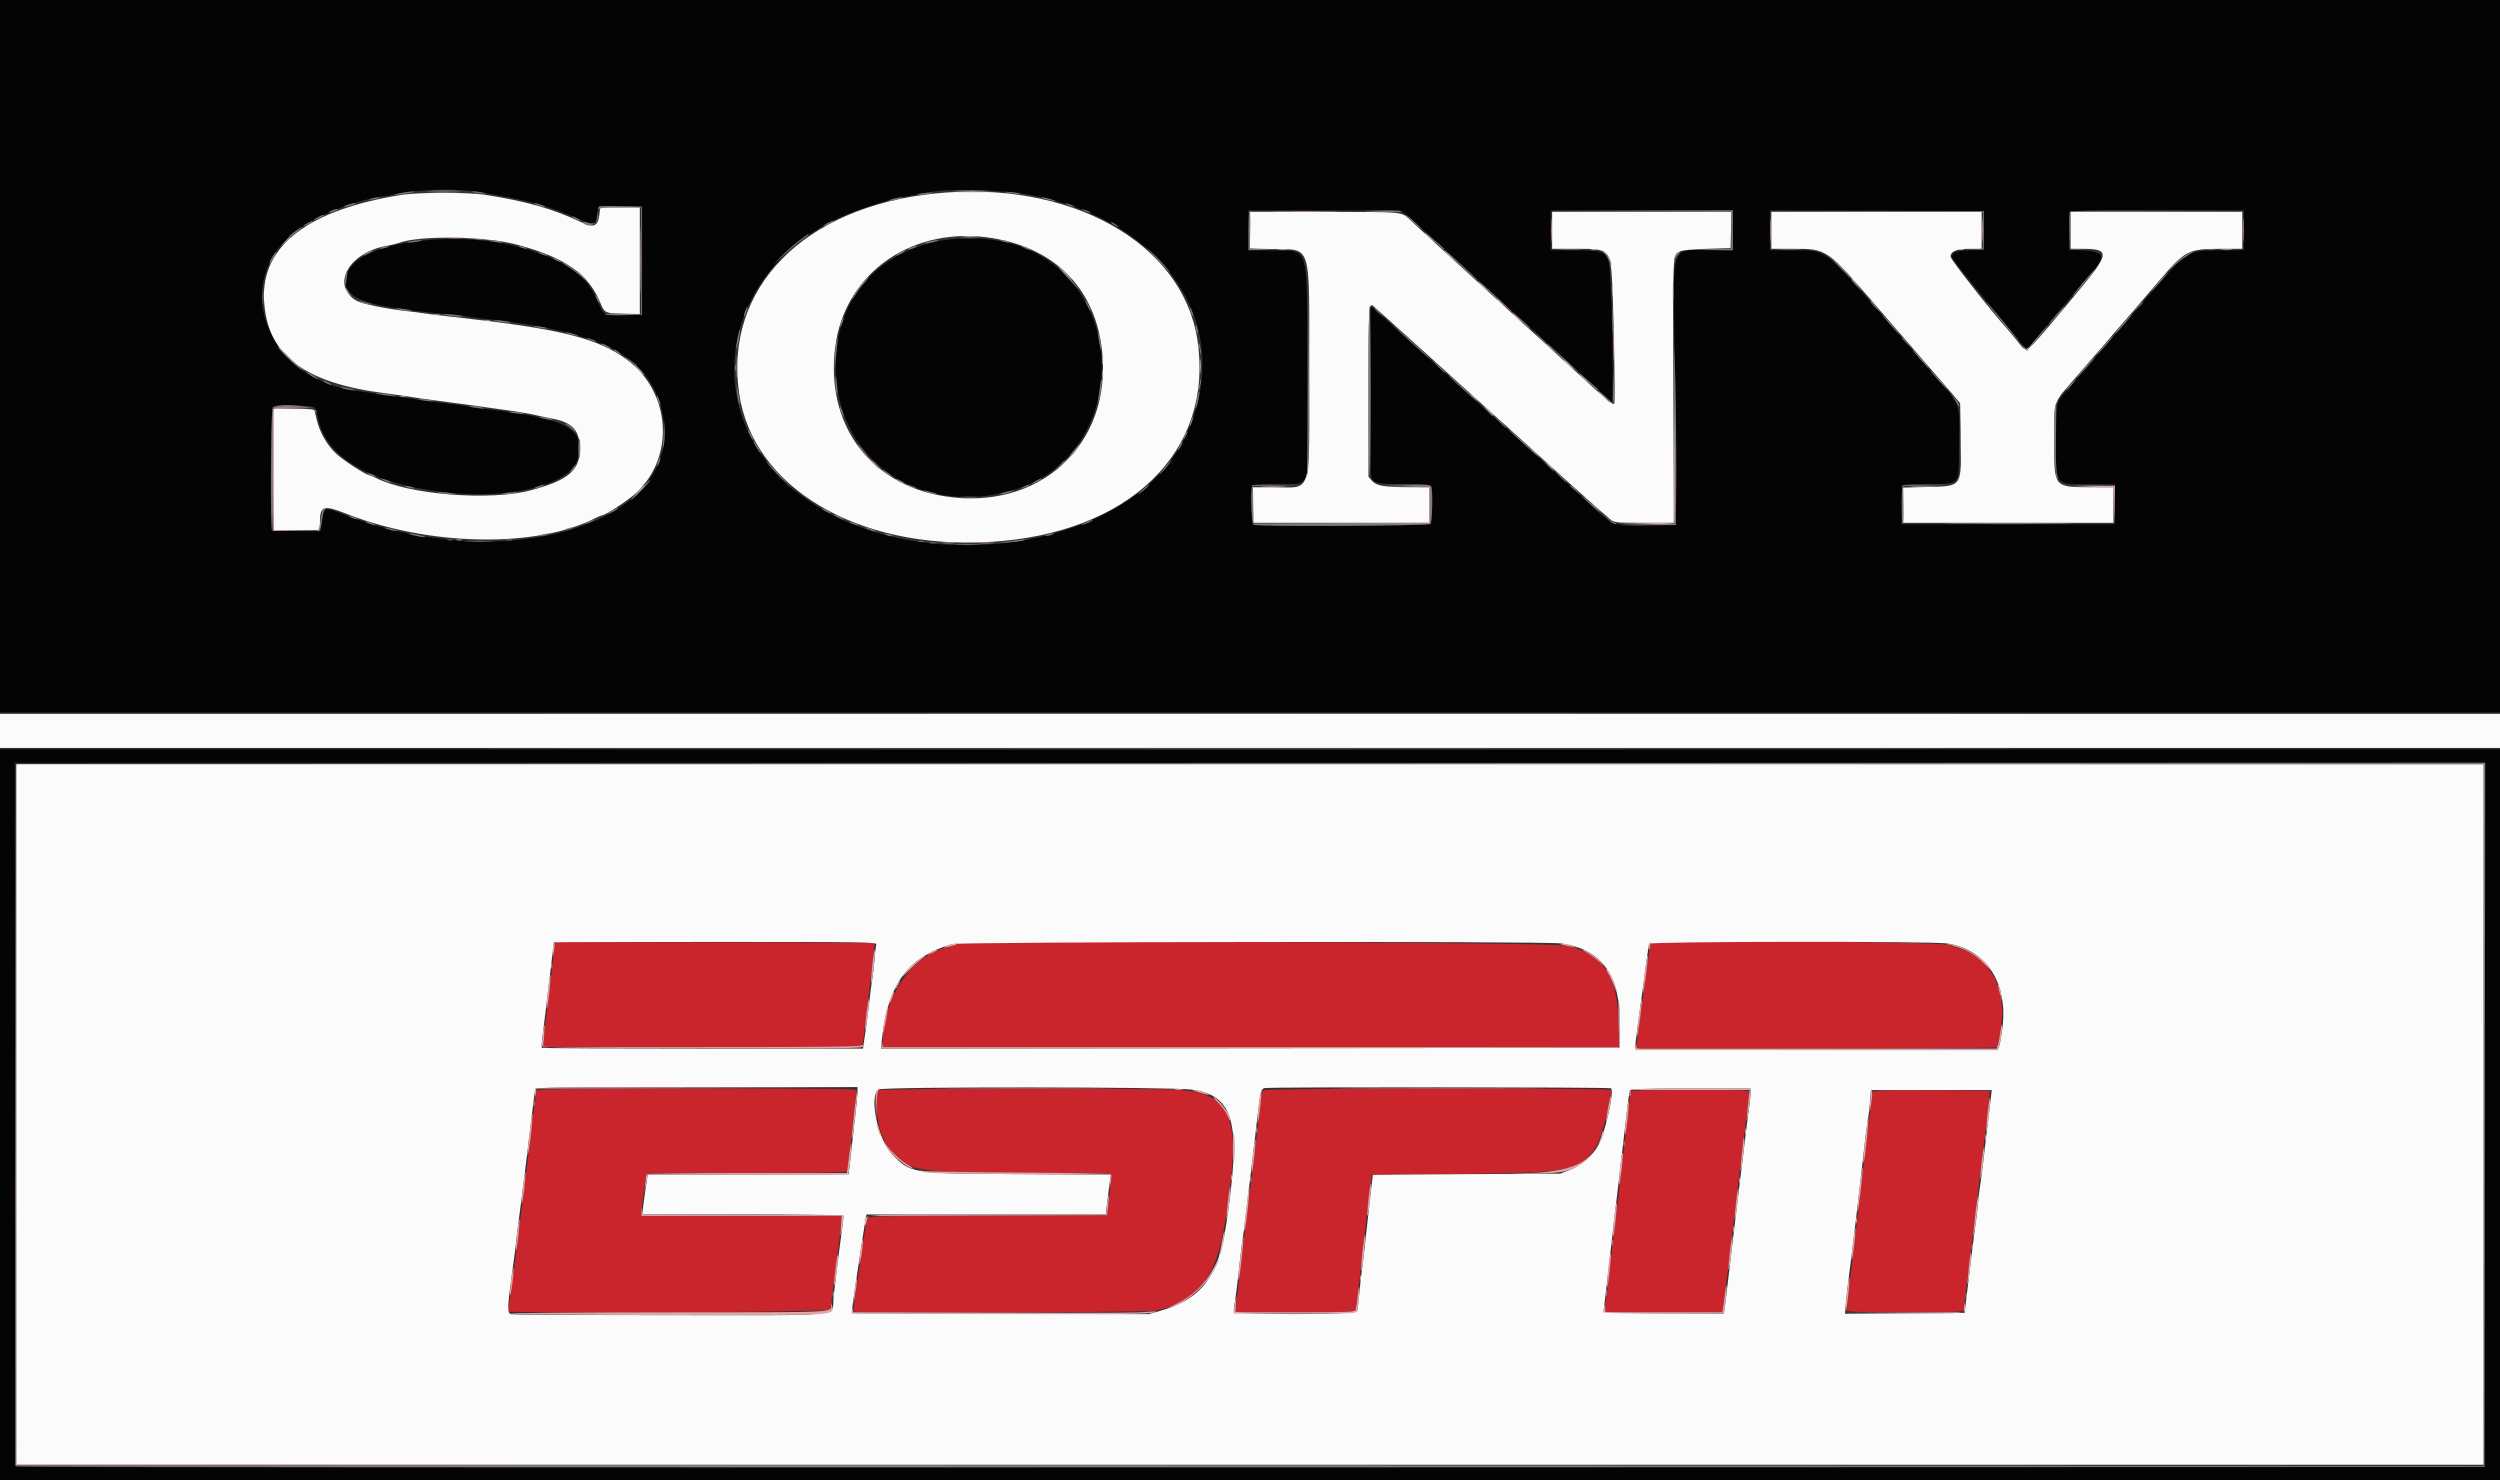<svg id="svg" version="1.1" xmlns="http://www.w3.org/2000/svg" xmlns:xlink="http://www.w3.org/1999/xlink" width="400" height="236.875" viewBox="0, 0, 400,236.875"><rect x="0" y="0" width="400" height="236.875" fill="#333333" stroke="none"/><g id="svgg"><path id="path0" d="M0.000 56.991 L 0.000 113.981 200.000 113.981 L 400.000 113.981 400.000 56.991 L 400.000 0.000 200.000 0.000 L 0.000 0.000 0.000 56.991 M76.185 30.673 C 84.663 32.017,87.266 32.731,93.417 35.400 C 95.131 36.144,95.353 36.008,95.614 34.058 L 95.766 32.926 99.245 32.991 L 102.725 33.057 102.725 41.706 L 102.725 50.355 100.118 50.424 C 96.595 50.518,96.643 50.538,95.849 48.642 C 94.020 44.276,91.342 42.185,84.827 40.039 C 74.121 36.513,57.585 38.491,55.671 43.526 C 54.138 47.559,57.489 48.998,71.318 50.242 C 72.942 50.388,74.330 50.545,74.403 50.589 C 74.475 50.634,75.653 50.791,77.019 50.938 C 96.366 53.017,103.826 56.859,105.936 65.827 C 110.116 83.595,81.295 92.717,54.478 82.112 C 51.887 81.088,51.770 81.138,51.492 83.412 L 51.303 84.953 47.393 84.953 L 43.483 84.953 43.421 75.264 C 43.377 68.310,43.435 65.485,43.628 65.253 C 43.950 64.865,49.527 64.786,50.225 65.159 C 50.500 65.306,50.716 65.794,50.823 66.508 C 51.774 72.852,58.756 77.173,70.498 78.688 C 81.119 80.058,91.257 77.651,92.414 73.484 C 93.786 68.547,90.872 66.981,77.370 65.398 C 76.066 65.245,74.935 65.080,74.856 65.031 C 74.776 64.982,73.337 64.776,71.657 64.574 C 68.560 64.200,65.968 63.842,61.256 63.136 C 59.822 62.921,57.922 62.652,57.033 62.538 C 43.399 60.790,37.107 46.619,46.130 37.983 C 49.089 35.152,55.927 32.199,61.374 31.400 C 61.961 31.314,63.241 31.094,64.218 30.912 C 67.674 30.265,72.948 30.160,76.185 30.673 M164.455 31.122 C 186.576 35.194,197.754 52.036,189.879 69.431 C 180.915 89.234,142.881 93.641,125.394 76.904 C 111.275 63.390,116.754 41.620,136.185 34.033 C 138.008 33.321,139.016 32.986,142.299 32.000 C 143.000 31.789,146.872 31.049,149.645 30.597 C 152.329 30.159,160.864 30.461,164.455 31.122 M224.726 34.176 C 225.138 34.466,226.170 35.346,227.020 36.131 C 228.912 37.880,232.089 40.788,238.152 46.322 C 240.693 48.642,243.786 51.466,245.024 52.597 C 246.262 53.728,249.137 56.353,251.413 58.429 C 253.689 60.505,256.088 62.705,256.745 63.317 L 257.938 64.430 258.001 62.014 C 258.163 55.706,257.691 42.077,257.285 41.317 C 256.709 40.241,255.863 40.047,251.742 40.047 L 248.104 40.047 248.104 36.848 L 248.104 33.649 262.678 33.649 L 277.251 33.649 277.251 36.848 L 277.251 40.047 273.571 40.047 C 267.069 40.047,267.631 38.150,267.999 58.869 C 268.160 67.871,268.254 77.210,268.209 79.621 L 268.128 84.005 264.100 84.076 C 257.993 84.184,257.930 84.157,253.057 79.399 C 252.848 79.195,252.315 78.705,251.872 78.310 C 251.429 77.915,248.884 75.622,246.218 73.215 C 243.551 70.808,239.652 67.293,237.554 65.403 C 235.456 63.513,231.091 59.568,227.854 56.635 C 219.355 48.935,219.487 49.052,219.334 49.052 C 219.145 49.052,219.155 75.099,219.344 76.047 C 219.597 77.311,220.274 77.488,224.844 77.488 C 228.287 77.488,228.880 77.542,229.003 77.863 C 229.278 78.579,229.161 83.540,228.863 83.839 C 228.530 84.171,201.045 84.253,200.526 83.923 C 200.299 83.779,200.239 82.959,200.289 80.669 L 200.355 77.607 204.170 77.542 C 207.917 77.478,207.995 77.466,208.554 76.871 L 209.123 76.265 209.123 59.400 C 209.123 38.402,209.670 40.239,203.377 40.085 L 199.763 39.997 199.763 36.823 L 199.763 33.649 211.871 33.649 L 223.979 33.649 224.726 34.176 M317.417 36.848 L 317.417 39.929 315.097 40.047 C 312.795 40.165,312.337 40.348,312.326 41.151 C 312.324 41.302,313.522 42.902,314.988 44.706 C 318.272 48.748,322.900 54.358,323.697 55.262 L 324.289 55.935 325.960 53.974 C 326.879 52.896,329.054 50.308,330.793 48.223 C 332.532 46.137,334.235 44.111,334.578 43.720 C 337.039 40.911,336.790 40.260,333.175 40.047 L 331.161 39.929 331.161 36.848 L 331.161 33.768 345.083 33.707 L 359.005 33.646 359.005 36.846 L 359.005 40.047 355.391 40.053 C 349.902 40.061,350.059 39.960,343.418 47.713 C 340.722 50.861,338.233 53.756,337.887 54.147 C 337.541 54.538,336.060 56.244,334.596 57.938 C 333.132 59.633,331.387 61.638,330.718 62.395 C 328.986 64.356,328.939 64.562,328.923 70.262 C 328.903 77.807,328.652 77.470,334.301 77.481 L 338.389 77.488 338.389 80.687 L 338.389 83.886 321.320 83.886 L 304.252 83.886 304.318 80.746 L 304.384 77.607 308.464 77.488 C 313.856 77.332,313.370 77.965,313.460 70.966 C 313.546 64.287,313.806 65.038,309.805 60.427 C 308.165 58.537,304.888 54.760,302.523 52.033 C 291.523 39.351,292.448 40.047,286.603 40.047 L 283.175 40.047 283.175 36.847 L 283.175 33.646 300.296 33.707 L 317.417 33.768 317.417 36.848 M149.408 38.740 C 138.647 41.263,132.636 50.013,133.882 61.338 C 135.392 75.062,148.790 82.827,162.915 78.164 C 180.303 72.424,180.866 46.260,163.744 39.613 C 159.635 38.018,153.961 37.673,149.408 38.740 M0.000 178.436 L 0.000 236.967 200.000 236.967 L 400.000 236.967 400.000 178.436 L 400.000 119.905 200.000 119.905 L 0.000 119.905 0.000 178.436 M397.572 178.377 L 397.512 234.716 200.000 234.716 L 2.488 234.716 2.428 178.377 L 2.369 122.038 200.000 122.038 L 397.631 122.038 397.572 178.377 " stroke="none" fill="#040404" fill-rule="evenodd"></path><path id="path1" d="M88.771 151.480 C 88.692 151.904,88.410 154.171,88.146 156.517 C 87.882 158.863,87.568 161.422,87.448 162.204 C 87.328 162.986,87.157 164.505,87.068 165.581 L 86.906 167.536 112.406 167.536 L 137.906 167.536 138.021 167.002 C 138.084 166.709,138.304 165.083,138.509 163.389 C 139.461 155.551,139.851 152.196,139.889 151.540 L 139.929 150.829 114.422 150.769 L 88.916 150.709 88.771 151.480 M153.177 151.046 C 152.773 151.223,152.080 151.445,151.636 151.540 C 145.909 152.759,141.232 159.636,141.232 166.837 L 141.232 167.536 200.148 167.536 L 259.064 167.536 258.945 163.448 C 258.724 155.935,256.720 152.899,250.948 151.334 C 248.648 150.710,154.574 150.433,153.177 151.046 M264.093 151.007 C 264.033 151.170,263.767 152.903,263.502 154.858 C 263.237 156.813,262.801 160.012,262.533 161.967 C 262.265 163.922,261.987 166.028,261.917 166.647 L 261.788 167.773 290.596 167.773 C 307.813 167.773,319.457 167.685,319.538 167.555 C 319.612 167.436,319.829 166.449,320.021 165.363 C 321.365 157.767,318.349 152.657,311.649 151.175 C 309.058 150.602,264.302 150.444,264.093 151.007 M85.782 174.413 C 85.782 174.674,85.336 178.406,84.578 184.479 C 84.318 186.564,83.899 189.923,83.648 191.943 C 83.396 193.963,82.966 197.429,82.692 199.645 C 82.419 201.860,81.989 205.018,81.737 206.662 C 81.486 208.306,81.280 209.719,81.280 209.802 C 81.280 210.202,132.647 209.962,132.801 209.561 C 132.884 209.345,133.155 207.453,133.404 205.355 C 133.652 203.257,133.964 200.847,134.095 200.000 C 134.226 199.153,134.407 197.580,134.496 196.505 L 134.658 194.550 118.632 194.550 C 107.253 194.550,102.607 194.475,102.607 194.292 C 102.607 193.659,103.355 188.046,103.462 187.872 C 103.528 187.765,110.774 187.678,119.564 187.678 C 129.681 187.678,135.545 187.594,135.545 187.449 C 135.545 187.323,135.701 186.070,135.891 184.665 C 136.082 183.259,136.406 180.509,136.612 178.555 C 136.817 176.600,137.042 174.813,137.110 174.585 C 137.229 174.192,135.900 174.171,111.509 174.171 C 94.119 174.171,85.782 174.249,85.782 174.413 M140.569 174.455 C 139.665 175.359,140.428 180.912,141.740 182.979 C 144.562 187.425,145.781 187.678,164.376 187.678 C 171.702 187.678,177.745 187.758,177.803 187.855 C 177.861 187.953,177.733 189.473,177.517 191.232 L 177.124 194.431 158.009 194.492 C 139.674 194.550,138.888 194.570,138.755 194.989 C 138.679 195.229,138.412 196.802,138.162 198.483 C 137.912 200.165,137.429 203.392,137.089 205.656 C 136.749 207.920,136.506 209.808,136.549 209.851 C 136.798 210.100,183.442 209.975,184.834 209.721 C 191.969 208.422,195.047 204.012,196.332 193.246 C 196.535 191.552,196.744 190.006,196.797 189.810 C 197.123 188.615,197.372 183.094,197.172 181.517 C 196.566 176.758,194.402 174.877,188.981 174.400 C 185.130 174.061,140.913 174.111,140.569 174.455 M202.010 174.467 C 201.950 174.630,201.801 175.616,201.678 176.659 C 200.582 185.953,200.005 190.684,199.409 195.261 C 199.214 196.759,198.892 199.372,198.695 201.066 C 198.497 202.761,198.232 205.000,198.106 206.043 C 197.980 207.085,197.824 208.392,197.758 208.945 L 197.639 209.953 207.216 209.953 C 216.134 209.953,216.801 209.924,216.910 209.538 C 216.974 209.310,217.200 207.577,217.411 205.687 C 217.623 203.797,217.998 200.492,218.245 198.341 C 218.492 196.191,218.759 193.791,218.837 193.009 C 218.915 192.227,219.097 190.777,219.241 189.785 L 219.503 187.983 233.152 187.837 C 251.803 187.638,253.055 187.395,255.326 183.519 C 256.257 181.930,257.820 176.223,257.820 174.411 C 257.820 174.026,202.150 174.082,202.010 174.467 M260.898 174.585 C 260.896 174.760,260.629 177.069,259.715 184.834 C 259.462 186.985,259.096 190.130,258.900 191.825 C 258.705 193.519,258.383 196.185,258.185 197.749 C 257.987 199.313,257.712 201.681,257.574 203.011 C 257.437 204.342,257.223 206.048,257.100 206.803 C 256.976 207.558,256.874 208.575,256.873 209.064 L 256.872 209.953 266.221 209.953 L 275.571 209.953 275.694 209.182 C 275.904 207.864,276.975 199.195,277.604 193.720 C 277.998 190.295,278.599 185.371,278.921 182.938 C 279.305 180.027,279.854 175.268,279.856 174.822 C 279.858 174.434,279.249 174.408,270.379 174.408 C 265.166 174.408,260.899 174.488,260.898 174.585 M299.662 174.701 C 299.549 175.082,299.152 178.138,298.683 182.227 C 298.316 185.435,297.790 189.857,296.908 197.156 C 296.648 199.307,296.224 202.932,295.966 205.213 C 295.708 207.494,295.447 209.493,295.386 209.656 C 295.299 209.890,297.269 209.953,304.747 209.953 C 313.073 209.953,314.218 209.909,314.218 209.592 C 314.218 209.206,314.721 204.939,315.293 200.474 C 315.673 197.501,316.117 193.896,316.822 188.033 C 317.073 185.948,317.505 182.376,317.781 180.095 C 318.058 177.814,318.302 175.628,318.324 175.237 L 318.365 174.526 309.058 174.464 C 301.728 174.415,299.731 174.466,299.662 174.701 " stroke="none" fill="#ca252d" fill-rule="evenodd"></path><path id="path2" d="M64.336 31.167 C 49.366 33.532,41.802 39.289,42.245 47.981 C 42.692 56.759,48.512 61.248,61.611 62.920 C 63.110 63.111,64.976 63.377,65.758 63.511 C 66.540 63.646,68.460 63.917,70.024 64.115 C 71.588 64.313,74.307 64.678,76.066 64.926 C 77.826 65.173,80.438 65.541,81.872 65.743 C 83.306 65.945,85.118 66.265,85.900 66.455 C 86.682 66.644,87.749 66.873,88.270 66.964 C 91.566 67.538,92.773 68.844,92.773 71.838 C 92.773 75.267,90.964 76.811,85.071 78.413 C 78.447 80.214,65.287 79.161,60.011 76.409 C 59.653 76.222,59.275 76.069,59.171 76.068 C 58.648 76.064,54.998 73.709,53.810 72.610 C 52.338 71.246,51.148 69.181,50.684 67.180 C 50.533 66.528,50.374 65.862,50.331 65.699 C 50.272 65.481,49.411 65.403,47.045 65.403 L 43.839 65.403 43.839 75.118 L 43.839 84.834 47.512 84.834 L 51.185 84.834 51.185 83.515 C 51.185 80.972,51.798 80.767,55.278 82.146 C 68.644 87.442,85.984 87.737,95.396 82.829 C 95.778 82.630,96.175 82.467,96.279 82.466 C 96.841 82.462,100.515 80.056,101.811 78.843 C 108.037 73.019,107.316 62.725,100.321 57.557 C 95.618 54.083,89.604 52.598,72.632 50.721 C 70.287 50.462,68.101 50.194,67.774 50.126 C 67.448 50.059,66.167 49.894,64.929 49.760 C 61.695 49.411,57.820 48.594,56.975 48.084 C 52.920 45.636,55.800 40.431,61.812 39.343 C 62.639 39.193,63.575 38.972,63.892 38.851 C 67.099 37.632,77.675 37.794,82.701 39.139 C 90.495 41.225,94.173 43.815,96.108 48.578 C 96.729 50.107,96.878 50.167,100.178 50.209 L 102.370 50.237 102.370 41.706 L 102.370 33.175 99.204 33.175 L 96.038 33.175 95.897 34.366 C 95.677 36.219,95.004 36.499,93.025 35.563 C 88.459 33.402,84.221 32.198,77.488 31.150 C 74.940 30.754,66.889 30.764,64.336 31.167 M149.526 30.967 C 128.525 33.139,115.830 46.108,118.258 62.909 C 120.437 77.991,137.114 87.918,158.254 86.717 C 180.679 85.443,194.278 72.266,191.588 54.418 C 189.231 38.780,171.199 28.726,149.526 30.967 M200.000 36.827 L 200.000 39.767 203.495 39.848 C 209.978 39.998,209.479 38.379,209.478 59.238 C 209.477 79.846,210.068 77.958,203.614 77.961 L 200.474 77.962 200.474 80.806 L 200.474 83.649 214.573 83.649 L 228.673 83.649 228.673 80.806 L 228.673 77.962 225.415 77.952 C 221.378 77.939,220.209 77.732,219.497 76.905 L 218.957 76.277 218.957 62.560 C 218.957 48.368,218.966 48.254,219.921 49.134 C 220.695 49.847,227.870 56.312,228.893 57.219 C 229.340 57.614,229.876 58.098,230.085 58.294 C 230.293 58.489,232.114 60.133,234.130 61.945 C 236.146 63.758,238.809 66.166,240.047 67.296 C 241.286 68.425,243.525 70.450,245.024 71.795 C 246.523 73.139,248.229 74.682,248.815 75.223 C 251.259 77.478,257.041 82.632,257.674 83.121 C 258.329 83.627,258.559 83.649,263.091 83.649 L 267.824 83.649 267.739 62.477 C 267.648 39.720,267.590 40.918,268.819 40.212 C 269.118 40.041,270.813 39.882,273.104 39.810 L 276.896 39.692 276.962 36.789 L 277.029 33.886 262.685 33.886 L 248.341 33.886 248.341 36.848 L 248.341 39.810 251.903 39.810 C 257.879 39.810,257.713 39.605,258.035 47.393 C 258.231 52.113,258.414 63.165,258.317 64.396 C 258.269 65.014,257.702 64.575,253.145 60.392 C 250.568 58.027,247.447 55.168,246.209 54.038 C 244.970 52.908,242.571 50.719,240.877 49.173 C 231.433 40.556,227.245 36.719,225.751 35.316 C 224.168 33.829,225.069 33.921,211.908 33.903 L 200.000 33.886 200.000 36.827 M283.412 36.848 L 283.412 39.810 286.721 39.810 C 292.365 39.810,292.226 39.715,300.386 49.182 C 301.055 49.958,302.804 51.979,304.274 53.673 C 305.743 55.367,307.489 57.387,308.153 58.162 C 308.817 58.936,309.792 60.056,310.320 60.650 C 310.849 61.244,311.808 62.359,312.453 63.128 L 313.626 64.525 313.702 69.763 C 313.826 78.153,314.091 77.758,308.235 77.917 L 304.502 78.019 304.502 80.834 L 304.502 83.649 321.327 83.649 L 338.152 83.649 338.152 80.806 L 338.152 77.962 334.893 77.956 C 328.525 77.945,328.673 78.119,328.673 70.618 C 328.673 63.864,328.418 64.639,331.983 60.545 C 336.102 55.816,337.030 54.743,337.930 53.673 C 338.368 53.152,339.157 52.239,339.683 51.645 C 340.827 50.354,342.265 48.681,345.379 45.024 C 349.594 40.072,350.094 39.810,355.341 39.810 L 358.768 39.810 358.768 36.848 L 358.768 33.886 345.024 33.886 L 331.280 33.886 331.280 36.848 L 331.280 39.810 333.064 39.810 C 337.770 39.810,337.670 40.462,331.906 47.333 C 323.451 57.411,324.471 56.615,322.724 54.502 C 322.023 53.655,321.342 52.842,321.210 52.696 C 318.498 49.673,312.097 41.520,312.092 41.082 C 312.081 40.210,313.043 39.810,315.158 39.810 L 317.062 39.810 317.062 36.848 L 317.062 33.886 300.237 33.886 L 283.412 33.886 283.412 36.848 M159.040 38.143 C 169.069 39.877,175.303 46.391,176.341 56.220 C 177.923 71.191,166.240 81.870,151.001 79.383 C 139.088 77.439,132.070 67.821,133.626 55.569 C 135.155 43.519,146.228 35.927,159.040 38.143 M0.000 116.943 L 0.000 119.668 200.000 119.668 L 400.000 119.668 400.000 116.943 L 400.000 114.218 200.000 114.218 L 0.000 114.218 0.000 116.943 M2.607 178.318 L 2.607 234.360 200.000 234.360 L 397.393 234.360 397.393 178.318 L 397.393 122.275 200.000 122.275 L 2.607 122.275 2.607 178.318 M140.201 151.126 C 140.137 151.354,140.017 152.393,139.934 153.436 C 139.852 154.479,139.685 155.918,139.565 156.635 C 139.444 157.352,139.236 158.951,139.102 160.190 C 138.969 161.428,138.682 163.640,138.466 165.107 L 138.072 167.773 112.441 167.773 C 98.343 167.773,86.757 167.721,86.694 167.658 C 86.631 167.594,86.667 166.875,86.775 166.058 C 86.883 165.242,87.181 162.814,87.436 160.664 C 87.692 158.513,88.060 155.421,88.254 153.791 C 88.448 152.162,88.611 150.803,88.616 150.770 C 88.621 150.738,100.256 150.711,114.471 150.711 C 138.972 150.711,140.310 150.732,140.201 151.126 M249.815 150.951 C 256.404 151.903,259.363 156.172,259.190 164.473 L 259.123 167.654 200.036 167.714 L 140.949 167.773 141.106 166.292 C 142.042 157.464,145.291 153.070,152.370 151.057 C 153.709 150.676,247.211 150.574,249.815 150.951 M311.611 150.960 C 317.811 151.949,321.269 157.234,320.396 164.383 C 320.224 165.783,319.974 167.172,319.838 167.469 L 319.592 168.009 290.602 168.009 C 263.148 168.009,261.612 167.987,261.616 167.595 C 261.620 167.194,262.042 163.976,263.067 156.517 C 263.336 154.562,263.605 152.589,263.666 152.133 C 263.727 151.677,263.819 151.170,263.871 151.007 C 263.995 150.621,309.206 150.577,311.611 150.960 M137.201 174.704 C 137.200 175.127,137.037 176.860,136.840 178.555 C 136.551 181.027,135.807 187.601,135.787 187.855 C 135.784 187.888,128.549 187.915,119.708 187.915 L 103.634 187.915 103.236 190.581 C 103.017 192.047,102.839 193.486,102.841 193.780 L 102.844 194.313 118.825 194.313 C 127.615 194.313,134.853 194.393,134.911 194.491 C 134.968 194.588,134.919 195.308,134.802 196.090 C 134.581 197.562,133.845 203.414,133.387 207.346 C 132.984 210.811,136.239 210.427,107.260 210.423 C 93.557 210.422,82.093 210.352,81.783 210.269 C 81.128 210.094,81.152 209.256,81.985 203.318 C 82.232 201.558,82.497 199.479,82.575 198.697 C 82.653 197.915,82.871 196.155,83.059 194.787 C 83.246 193.418,83.571 190.912,83.780 189.218 C 84.649 182.171,85.104 178.441,85.326 176.540 C 85.456 175.432,85.608 174.393,85.665 174.230 C 85.746 173.995,91.123 173.934,111.485 173.934 L 137.204 173.934 137.201 174.704 M190.782 174.348 C 197.544 175.333,198.642 179.727,196.186 195.972 C 194.927 204.298,192.199 207.863,185.664 209.726 L 183.768 210.267 160.072 210.209 C 147.039 210.177,136.341 210.117,136.299 210.075 C 136.230 210.006,136.507 207.968,137.216 203.318 C 137.345 202.470,137.669 200.338,137.937 198.578 C 138.204 196.819,138.471 195.139,138.529 194.846 L 138.635 194.313 157.779 194.313 L 176.924 194.313 177.224 191.765 C 177.389 190.364,177.577 188.931,177.641 188.580 L 177.757 187.941 162.990 187.861 C 145.660 187.767,145.696 187.773,142.688 184.619 C 140.421 182.243,139.003 175.412,140.549 174.315 C 141.195 173.856,187.619 173.887,190.782 174.348 M257.757 174.127 C 258.342 174.498,256.865 181.150,255.728 183.263 C 254.874 184.850,252.947 186.504,251.135 187.205 L 249.645 187.782 234.656 187.863 C 226.413 187.907,219.663 187.964,219.656 187.988 C 219.617 188.126,218.887 194.572,218.484 198.341 C 218.225 200.752,217.961 202.992,217.897 203.318 C 217.832 203.643,217.665 205.136,217.526 206.635 C 217.386 208.134,217.217 209.547,217.151 209.775 C 216.963 210.417,197.393 210.417,197.395 209.775 C 197.395 209.547,197.504 208.720,197.635 207.938 C 197.766 207.156,198.030 205.024,198.222 203.199 C 198.414 201.374,198.680 199.188,198.813 198.341 C 198.946 197.494,199.221 195.361,199.423 193.602 C 199.625 191.842,199.991 188.750,200.237 186.730 C 200.482 184.710,200.893 181.244,201.151 179.028 C 201.665 174.607,201.752 174.246,202.331 174.093 C 203.046 173.904,257.458 173.937,257.757 174.127 M280.090 174.941 C 280.088 175.364,279.975 176.457,279.840 177.370 C 279.704 178.282,279.388 180.761,279.137 182.880 C 278.662 186.880,278.075 191.735,277.280 198.223 C 277.024 200.308,276.645 203.507,276.436 205.332 C 276.228 207.156,276.001 208.997,275.932 209.422 L 275.807 210.195 266.162 210.133 C 258.480 210.084,256.529 210.009,256.578 209.768 C 256.612 209.601,256.856 207.522,257.121 205.147 C 257.386 202.772,257.818 199.017,258.080 196.801 C 259.100 188.194,259.468 185.041,259.923 181.043 C 260.424 176.624,260.647 174.944,260.794 174.467 C 260.865 174.236,263.013 174.171,270.490 174.171 L 280.095 174.171 280.090 174.941 M318.578 175.296 C 318.524 175.785,318.314 177.518,318.112 179.147 C 317.910 180.776,317.590 183.495,317.401 185.190 C 317.212 186.884,316.958 188.857,316.838 189.573 C 316.717 190.290,316.550 191.677,316.467 192.654 C 316.384 193.632,316.217 195.071,316.095 195.853 C 315.900 197.110,315.554 199.890,314.606 207.820 L 314.336 210.071 304.766 210.133 L 295.195 210.195 295.353 208.356 C 295.439 207.344,295.664 205.397,295.851 204.028 C 296.038 202.660,296.366 200.047,296.579 198.223 C 296.792 196.398,297.171 193.199,297.421 191.114 C 297.671 189.028,298.036 185.829,298.232 184.005 C 298.428 182.180,298.689 180.154,298.812 179.502 C 298.934 178.851,299.106 177.438,299.193 176.363 L 299.350 174.408 309.013 174.408 L 318.675 174.408 318.578 175.296 " stroke="none" fill="#fbfbfb" fill-rule="evenodd"></path><path id="path3" d="M69.254 30.508 C 70.264 30.552,71.916 30.552,72.927 30.508 C 73.937 30.463,73.110 30.427,71.090 30.427 C 69.070 30.427,68.243 30.463,69.254 30.508 M153.152 30.509 C 154.430 30.551,156.456 30.551,157.654 30.508 C 158.853 30.465,157.808 30.430,155.332 30.431 C 152.855 30.431,151.875 30.466,153.152 30.509 M64.218 30.867 C 63.501 31.000,63.021 31.146,63.152 31.191 C 63.282 31.237,64.188 31.126,65.166 30.947 C 66.143 30.767,66.623 30.621,66.232 30.623 C 65.841 30.624,64.935 30.734,64.218 30.867 M75.948 30.806 C 76.339 30.905,76.979 30.987,77.370 30.987 C 77.967 30.988,77.930 30.957,77.133 30.792 C 75.932 30.544,74.962 30.555,75.948 30.806 M161.019 30.794 C 161.750 30.992,163.427 31.112,163.250 30.954 C 163.196 30.905,162.512 30.806,161.730 30.733 C 160.795 30.646,160.551 30.667,161.019 30.794 M146.919 31.047 C 146.551 31.168,146.866 31.191,147.749 31.109 C 148.531 31.036,149.215 30.938,149.269 30.891 C 149.461 30.726,147.505 30.855,146.919 31.047 M59.479 31.754 C 59.010 31.904,58.985 31.943,59.360 31.943 C 59.621 31.943,60.101 31.858,60.427 31.754 C 60.896 31.603,60.920 31.564,60.545 31.564 C 60.284 31.564,59.805 31.649,59.479 31.754 M143.175 31.750 C 142.745 31.852,142.326 32.002,142.245 32.084 C 142.068 32.260,143.515 31.999,144.194 31.733 C 144.798 31.495,144.208 31.506,143.175 31.750 M167.417 31.889 C 168.069 32.070,168.709 32.209,168.839 32.198 C 169.240 32.164,167.211 31.553,166.706 31.556 C 166.445 31.558,166.765 31.707,167.417 31.889 M55.720 32.736 C 55.283 32.862,54.969 33.010,55.023 33.064 C 55.143 33.184,56.872 32.723,56.872 32.572 C 56.872 32.432,56.684 32.459,55.720 32.736 M86.019 32.820 C 86.475 32.996,87.008 33.139,87.204 33.139 C 87.399 33.139,87.186 32.996,86.730 32.820 C 86.274 32.644,85.741 32.501,85.545 32.501 C 85.350 32.501,85.563 32.644,86.019 32.820 M170.616 32.661 C 170.812 32.782,171.238 32.952,171.564 33.040 C 171.976 33.150,172.048 33.131,171.801 32.978 C 171.605 32.858,171.179 32.687,170.853 32.600 C 170.441 32.490,170.369 32.509,170.616 32.661 M95.753 33.347 C 95.764 33.595,95.821 33.646,95.892 33.472 C 95.979 33.255,96.892 33.175,99.309 33.175 L 102.607 33.175 102.607 41.725 L 102.607 50.275 99.541 50.197 C 97.856 50.154,96.626 50.202,96.809 50.304 C 96.992 50.406,98.398 50.459,99.933 50.422 L 102.725 50.355 102.725 41.706 L 102.725 33.057 99.230 32.991 C 96.009 32.931,95.736 32.959,95.753 33.347 M53.140 33.657 C 52.346 33.976,52.495 34.138,53.318 33.851 C 53.709 33.714,54.028 33.560,54.028 33.508 C 54.028 33.367,53.740 33.415,53.140 33.657 M173.223 33.609 C 173.418 33.730,173.845 33.900,174.171 33.987 C 174.582 34.098,174.655 34.079,174.408 33.926 C 174.212 33.805,173.786 33.635,173.460 33.548 C 173.048 33.438,172.976 33.457,173.223 33.609 M199.763 36.848 L 199.763 40.047 201.955 39.999 L 204.147 39.950 202.060 39.871 L 199.974 39.792 200.046 36.720 C 200.086 35.031,200.039 33.649,199.941 33.649 C 199.843 33.649,199.763 35.089,199.763 36.848 M218.602 33.808 C 221.480 33.980,224.355 33.990,224.253 33.827 C 224.192 33.729,222.629 33.669,220.780 33.693 C 218.930 33.717,217.950 33.769,218.602 33.808 M262.500 33.827 L 277.014 33.890 277.014 36.843 L 277.014 39.797 273.756 39.870 L 270.498 39.943 273.874 39.995 L 277.251 40.047 277.251 36.848 L 277.251 33.649 262.618 33.707 L 247.986 33.764 262.500 33.827 M300.296 33.826 L 317.299 33.889 317.299 36.839 L 317.299 39.788 315.818 39.878 L 314.336 39.969 315.877 39.949 L 317.417 39.929 317.417 36.848 L 317.417 33.768 300.355 33.765 L 283.294 33.763 300.296 33.826 M331.146 33.959 C 331.080 34.130,331.057 35.543,331.094 37.099 L 331.161 39.929 332.583 39.946 L 334.005 39.963 332.642 39.875 L 331.280 39.788 331.280 36.839 L 331.280 33.890 345.201 33.827 L 359.123 33.764 345.194 33.707 C 333.898 33.660,331.242 33.708,331.146 33.959 M95.536 34.664 C 95.491 35.723,95.093 35.956,93.936 35.600 C 93.491 35.464,93.184 35.445,93.254 35.558 C 93.919 36.634,95.828 35.855,95.672 34.571 L 95.573 33.768 95.536 34.664 M224.882 34.398 C 226.023 35.542,227.981 37.202,227.251 36.407 C 226.795 35.910,225.995 35.174,225.474 34.773 C 224.953 34.371,224.686 34.202,224.882 34.398 M50.889 34.733 C 49.970 35.231,50.074 35.403,51.007 34.929 C 51.900 34.474,52.058 34.357,51.758 34.370 C 51.638 34.375,51.247 34.538,50.889 34.733 M91.943 34.953 C 92.269 35.139,92.642 35.291,92.773 35.291 C 92.903 35.291,92.743 35.139,92.417 34.953 C 92.091 34.766,91.718 34.614,91.588 34.614 C 91.457 34.614,91.617 34.766,91.943 34.953 M49.230 35.681 C 48.344 36.161,48.398 36.361,49.289 35.900 C 49.680 35.698,50.000 35.482,50.000 35.420 C 50.000 35.268,49.975 35.277,49.230 35.681 M132.405 35.681 C 131.486 36.179,131.591 36.351,132.524 35.876 C 133.417 35.422,133.575 35.304,133.274 35.318 C 133.155 35.323,132.764 35.486,132.405 35.681 M177.962 35.794 C 178.784 36.351,179.252 36.514,178.673 36.040 C 178.347 35.774,177.974 35.555,177.844 35.554 C 177.713 35.553,177.767 35.661,177.962 35.794 M47.303 36.965 C 46.168 37.824,46.074 37.917,46.347 37.906 C 46.466 37.901,46.991 37.529,47.512 37.080 C 48.670 36.082,48.554 36.018,47.303 36.965 M127.725 38.610 C 126.878 39.251,125.545 40.445,124.763 41.263 C 123.440 42.649,123.473 42.629,125.244 40.973 C 126.291 39.994,127.651 38.847,128.266 38.424 C 129.216 37.770,129.580 37.433,129.325 37.443 C 129.292 37.444,128.572 37.970,127.725 38.610 M229.607 38.679 C 230.316 39.425,230.947 39.985,231.009 39.923 C 231.071 39.861,231.075 39.784,231.018 39.751 C 230.961 39.719,230.330 39.159,229.616 38.507 L 228.318 37.322 229.607 38.679 M153.859 38.090 C 154.614 38.137,155.787 38.137,156.466 38.089 C 157.145 38.041,156.528 38.003,155.095 38.003 C 153.661 38.004,153.105 38.043,153.859 38.090 M76.247 38.319 C 76.542 38.376,76.968 38.374,77.195 38.314 C 77.421 38.255,77.180 38.209,76.659 38.211 C 76.137 38.214,75.952 38.263,76.247 38.319 M65.640 38.626 C 65.011 38.758,64.953 38.804,65.403 38.818 C 65.729 38.827,66.422 38.747,66.943 38.639 C 67.733 38.476,67.773 38.444,67.180 38.447 C 66.789 38.449,66.096 38.530,65.640 38.626 M78.791 38.639 C 79.992 38.887,80.962 38.876,79.976 38.626 C 79.585 38.526,78.945 38.444,78.555 38.444 C 77.957 38.443,77.995 38.474,78.791 38.639 M148.611 38.660 C 147.340 39.026,147.858 39.090,149.289 38.744 C 150.006 38.571,150.326 38.429,150.000 38.430 C 149.674 38.431,149.049 38.534,148.611 38.660 M160.427 38.626 C 161.237 38.885,161.860 38.885,161.256 38.626 C 160.995 38.514,160.569 38.425,160.308 38.429 C 159.927 38.435,159.950 38.473,160.427 38.626 M184.828 41.114 C 187.539 44.009,187.629 44.095,186.789 43.009 C 186.385 42.488,185.329 41.368,184.443 40.521 C 182.980 39.125,183.016 39.180,184.828 41.114 M61.137 39.573 C 60.661 39.726,60.638 39.765,61.019 39.770 C 61.280 39.774,61.706 39.685,61.967 39.573 C 62.571 39.314,61.948 39.314,61.137 39.573 M83.294 39.573 C 83.555 39.685,83.928 39.777,84.123 39.777 C 84.347 39.777,84.303 39.702,84.005 39.573 C 83.744 39.461,83.371 39.370,83.175 39.370 C 82.951 39.370,82.995 39.445,83.294 39.573 M145.794 39.581 C 145.000 39.900,145.149 40.062,145.972 39.775 C 146.363 39.639,146.682 39.484,146.682 39.432 C 146.682 39.291,146.394 39.340,145.794 39.581 M163.949 39.701 C 164.388 39.892,164.814 40.044,164.897 40.039 C 165.205 40.022,163.849 39.353,163.507 39.354 C 163.312 39.355,163.510 39.511,163.949 39.701 M249.585 39.986 C 250.465 40.032,251.905 40.032,252.784 39.986 C 253.664 39.941,252.944 39.903,251.185 39.903 C 249.425 39.903,248.706 39.941,249.585 39.986 M284.656 39.986 C 285.536 40.032,286.976 40.032,287.855 39.986 C 288.735 39.941,288.015 39.903,286.256 39.903 C 284.496 39.903,283.777 39.941,284.656 39.986 M353.143 39.980 C 353.503 40.035,354.036 40.033,354.328 39.977 C 354.619 39.921,354.325 39.876,353.673 39.878 C 353.021 39.880,352.783 39.926,353.143 39.980 M58.709 40.420 C 57.790 40.918,57.894 41.090,58.827 40.616 C 59.720 40.161,59.878 40.044,59.577 40.057 C 59.458 40.062,59.067 40.225,58.709 40.420 M144.017 40.420 C 143.131 40.901,143.185 41.101,144.076 40.640 C 144.467 40.438,144.787 40.222,144.787 40.160 C 144.787 40.007,144.761 40.016,144.017 40.420 M43.599 41.055 C 43.341 41.478,43.129 41.922,43.129 42.042 C 43.128 42.312,43.161 42.268,43.788 41.173 C 44.411 40.085,44.252 39.984,43.599 41.055 M86.256 40.481 C 86.451 40.602,86.878 40.772,87.204 40.859 C 87.616 40.970,87.688 40.951,87.441 40.798 C 87.245 40.677,86.819 40.507,86.493 40.420 C 86.081 40.310,86.009 40.329,86.256 40.481 M231.517 40.348 C 231.517 40.411,232.657 41.516,234.051 42.803 C 235.444 44.089,236.513 45.023,236.425 44.877 C 236.220 44.534,231.517 40.195,231.517 40.348 M256.717 40.584 C 256.942 40.748,257.278 41.308,257.463 41.828 C 257.654 42.364,257.803 42.567,257.809 42.299 C 257.821 41.695,256.970 40.284,256.593 40.284 C 256.436 40.284,256.491 40.418,256.717 40.584 M268.111 40.869 C 267.900 41.191,267.783 41.591,267.850 41.758 C 267.927 41.948,267.979 41.907,267.991 41.647 C 268.001 41.419,268.223 41.019,268.483 40.758 C 268.744 40.498,268.853 40.284,268.726 40.284 C 268.599 40.284,268.322 40.548,268.111 40.869 M349.513 40.964 C 348.934 41.339,348.087 42.058,347.631 42.564 L 346.803 43.483 347.868 42.492 C 348.454 41.946,349.414 41.228,350.000 40.895 C 350.586 40.562,350.954 40.289,350.817 40.287 C 350.679 40.286,350.093 40.590,349.513 40.964 M294.313 42.723 C 295.290 43.727,296.123 44.549,296.163 44.549 C 296.368 44.550,293.934 41.928,293.287 41.451 C 292.874 41.146,293.335 41.719,294.313 42.723 M88.863 41.588 C 89.188 41.774,89.562 41.926,89.692 41.926 C 89.822 41.926,89.662 41.774,89.336 41.588 C 89.011 41.401,88.637 41.249,88.507 41.249 C 88.377 41.249,88.537 41.401,88.863 41.588 M90.047 42.029 C 90.047 42.091,90.447 42.386,90.936 42.685 C 91.425 42.984,92.367 43.712,93.030 44.304 C 94.096 45.255,94.080 45.229,92.894 44.076 C 91.699 42.916,90.047 41.727,90.047 42.029 M170.489 44.076 C 172.729 46.506,172.946 46.713,172.098 45.616 C 171.695 45.095,170.799 44.135,170.108 43.483 C 169.090 42.524,169.162 42.637,170.489 44.076 M209.299 58.916 C 209.268 67.664,209.189 75.182,209.124 75.622 L 209.006 76.422 209.244 75.671 C 209.396 75.192,209.459 69.164,209.419 58.965 L 209.357 43.009 209.299 58.916 M333.229 45.292 C 332.281 46.448,331.556 47.393,331.618 47.393 C 331.794 47.393,335.146 43.359,335.044 43.270 C 334.994 43.227,334.177 44.137,333.229 45.292 M55.361 43.730 C 55.280 43.941,55.228 44.559,55.247 45.102 C 55.278 46.032,55.290 46.013,55.446 44.787 C 55.622 43.397,55.599 43.109,55.361 43.730 M345.349 45.191 C 344.584 46.064,344.080 46.705,344.229 46.613 C 344.564 46.409,347.010 43.602,346.853 43.602 C 346.791 43.602,346.114 44.317,345.349 45.191 M137.964 45.329 C 137.019 46.538,136.164 47.867,136.332 47.867 C 136.399 47.867,136.701 47.467,137.003 46.979 C 137.304 46.490,137.912 45.690,138.353 45.201 C 138.794 44.713,139.062 44.317,138.949 44.322 C 138.836 44.327,138.393 44.780,137.964 45.329 M296.919 45.616 C 297.362 46.072,297.777 46.445,297.842 46.445 C 297.907 46.445,297.599 46.072,297.156 45.616 C 296.714 45.160,296.299 44.787,296.234 44.787 C 296.169 44.787,296.477 45.160,296.919 45.616 M236.939 45.323 C 237.371 45.873,241.943 50.087,241.943 49.934 C 241.943 49.869,240.743 48.711,239.277 47.361 C 237.811 46.010,236.759 45.093,236.939 45.323 M42.024 47.512 C 42.025 48.555,42.067 48.952,42.117 48.394 C 42.167 47.837,42.166 46.984,42.115 46.498 C 42.064 46.013,42.024 46.469,42.024 47.512 M95.277 47.275 C 95.277 47.405,95.430 47.778,95.616 48.104 C 95.802 48.430,95.955 48.590,95.955 48.460 C 95.955 48.329,95.802 47.956,95.616 47.630 C 95.430 47.305,95.277 47.145,95.277 47.275 M257.914 51.185 C 257.914 53.075,257.951 53.848,257.996 52.903 C 258.041 51.958,258.041 50.412,257.996 49.467 C 257.951 48.522,257.914 49.295,257.914 51.185 M57.583 48.316 C 57.778 48.437,58.365 48.597,58.886 48.673 C 59.557 48.771,59.661 48.754,59.242 48.615 C 58.154 48.254,57.202 48.082,57.583 48.316 M173.697 48.195 C 173.697 48.449,174.402 49.763,174.538 49.763 C 174.603 49.763,174.480 49.416,174.265 48.993 C 173.825 48.128,173.697 47.948,173.697 48.195 M299.289 48.247 C 299.289 48.378,299.689 48.853,300.177 49.302 L 301.065 50.118 300.357 49.289 C 299.967 48.833,299.567 48.358,299.469 48.235 C 299.357 48.095,299.289 48.099,299.289 48.247 M319.634 50.652 C 321.360 52.760,323.619 55.320,322.731 54.161 C 321.731 52.856,317.944 48.341,317.850 48.341 C 317.791 48.341,318.593 49.381,319.634 50.652 M341.930 49.230 L 341.114 50.118 342.002 49.302 C 342.829 48.542,343.000 48.341,342.819 48.341 C 342.779 48.341,342.380 48.741,341.930 49.230 M218.974 62.263 C 218.983 69.659,219.063 75.894,219.152 76.117 C 219.240 76.341,219.313 70.289,219.313 62.669 C 219.313 55.050,219.233 48.815,219.135 48.815 C 219.037 48.815,218.965 54.867,218.974 62.263 M119.221 49.789 C 119.075 50.208,118.997 50.592,119.047 50.643 C 119.098 50.694,119.259 50.392,119.405 49.974 C 119.551 49.555,119.629 49.171,119.578 49.120 C 119.528 49.069,119.367 49.371,119.221 49.789 M190.420 49.526 C 190.507 49.852,190.677 50.278,190.798 50.474 C 190.951 50.721,190.970 50.649,190.859 50.237 C 190.772 49.911,190.602 49.485,190.481 49.289 C 190.329 49.042,190.310 49.114,190.420 49.526 M328.910 50.474 C 328.233 51.256,327.732 51.896,327.797 51.896 C 327.862 51.896,328.469 51.256,329.147 50.474 C 329.824 49.692,330.325 49.052,330.260 49.052 C 330.195 49.052,329.587 49.692,328.910 50.474 M63.863 49.540 C 64.384 49.647,65.130 49.729,65.521 49.720 C 66.054 49.708,65.966 49.656,65.166 49.514 C 63.736 49.260,62.615 49.282,63.863 49.540 M219.905 49.363 C 219.905 49.404,220.252 49.751,220.675 50.133 L 221.445 50.829 220.750 50.059 C 220.101 49.341,219.905 49.180,219.905 49.363 M71.682 50.485 C 73.379 50.749,74.959 50.729,73.460 50.462 C 72.873 50.357,71.967 50.278,71.445 50.286 C 70.522 50.300,70.528 50.305,71.682 50.485 M243.534 51.429 C 244.214 52.129,244.813 52.654,244.866 52.595 C 244.920 52.536,244.364 51.963,243.631 51.322 L 242.299 50.155 243.534 51.429 M302.348 51.836 C 303.180 52.781,303.909 53.555,303.968 53.555 C 304.122 53.555,301.752 50.843,301.253 50.449 C 301.023 50.267,301.516 50.892,302.348 51.836 M339.692 51.788 C 338.943 52.640,338.370 53.371,338.419 53.411 C 338.467 53.451,339.129 52.754,339.890 51.861 C 340.650 50.968,341.223 50.237,341.163 50.237 C 341.102 50.237,340.441 50.935,339.692 51.788 M134.623 51.448 C 134.477 51.867,134.400 52.251,134.450 52.302 C 134.501 52.352,134.662 52.051,134.808 51.632 C 134.954 51.214,135.032 50.830,134.981 50.779 C 134.930 50.728,134.769 51.029,134.623 51.448 M223.117 52.286 C 225.230 54.330,228.910 57.652,228.910 57.516 C 228.910 57.451,227.284 55.935,225.296 54.148 C 223.309 52.361,222.328 51.523,223.117 52.286 M79.621 51.434 C 80.207 51.538,81.007 51.618,81.398 51.612 C 81.922 51.603,81.829 51.550,81.043 51.410 C 80.456 51.305,79.656 51.225,79.265 51.232 C 78.741 51.241,78.834 51.294,79.621 51.434 M191.273 52.133 C 191.285 52.748,191.658 53.760,191.666 53.199 C 191.670 52.938,191.581 52.512,191.469 52.251 C 191.344 51.961,191.268 51.915,191.273 52.133 M85.900 52.370 C 86.291 52.469,86.878 52.551,87.204 52.551 C 87.732 52.551,87.719 52.531,87.085 52.370 C 86.694 52.270,86.108 52.189,85.782 52.189 C 85.254 52.189,85.266 52.208,85.900 52.370 M325.910 54.021 L 324.305 55.910 323.704 55.384 L 323.104 54.858 323.679 55.509 C 323.995 55.868,324.269 56.161,324.289 56.161 C 324.308 56.161,325.096 55.255,326.039 54.147 C 326.982 53.039,327.700 52.133,327.635 52.133 C 327.569 52.133,326.793 52.983,325.910 54.021 M118.052 53.900 C 117.898 54.666,117.783 55.514,117.795 55.786 C 117.807 56.057,117.966 55.533,118.148 54.621 C 118.330 53.709,118.446 52.860,118.406 52.735 C 118.365 52.610,118.206 53.134,118.052 53.900 M267.866 68.128 L 267.891 83.768 263.389 83.897 L 258.886 84.026 263.507 84.015 L 268.128 84.005 268.185 76.540 C 268.216 72.435,268.151 65.344,268.041 60.782 C 267.855 53.093,267.843 53.628,267.866 68.128 M246.199 53.851 C 247.181 54.897,247.393 55.085,247.393 54.907 C 247.393 54.869,246.887 54.363,246.268 53.782 L 245.142 52.725 246.199 53.851 M90.640 53.286 C 90.900 53.400,91.487 53.561,91.943 53.643 C 92.512 53.747,92.624 53.729,92.299 53.586 C 92.038 53.472,91.451 53.311,90.995 53.229 C 90.426 53.125,90.314 53.143,90.640 53.286 M175.723 53.791 C 176.039 55.912,176.294 56.835,176.154 55.353 C 176.082 54.582,175.928 53.729,175.811 53.457 C 175.653 53.086,175.631 53.170,175.723 53.791 M336.581 55.380 C 335.816 56.254,335.312 56.894,335.461 56.803 C 335.796 56.599,338.242 53.791,338.086 53.791 C 338.023 53.791,337.346 54.506,336.581 55.380 M94.076 54.225 C 94.271 54.346,94.698 54.516,95.024 54.604 C 95.435 54.714,95.508 54.695,95.261 54.542 C 95.065 54.422,94.639 54.251,94.313 54.164 C 93.901 54.054,93.829 54.073,94.076 54.225 M133.803 54.788 C 133.726 55.217,133.611 56.582,133.547 57.820 C 133.436 59.982,133.444 59.954,133.757 57.109 C 134.071 54.249,134.093 53.172,133.803 54.788 M304.265 54.103 C 304.265 54.143,304.612 54.490,305.036 54.873 L 305.806 55.569 305.110 54.799 C 304.461 54.081,304.265 53.920,304.265 54.103 M44.467 55.569 C 45.172 56.560,47.628 58.867,48.341 59.209 L 48.934 59.492 48.341 59.089 C 48.015 58.868,46.897 57.825,45.855 56.772 C 44.814 55.719,44.189 55.178,44.467 55.569 M96.228 55.065 C 96.472 55.283,97.867 55.924,97.867 55.818 C 97.867 55.681,96.554 54.976,96.299 54.976 C 96.206 54.976,96.174 55.016,96.228 55.065 M247.698 55.123 C 247.903 55.466,252.607 59.805,252.607 59.652 C 252.607 59.589,251.466 58.484,250.073 57.197 C 248.679 55.911,247.610 54.977,247.698 55.123 M191.998 56.161 C 191.998 56.617,192.047 56.804,192.106 56.576 C 192.166 56.348,192.166 55.975,192.106 55.746 C 192.047 55.518,191.998 55.705,191.998 56.161 M98.341 56.173 C 99.214 56.765,99.652 56.906,99.085 56.411 C 98.777 56.143,98.404 55.926,98.256 55.928 C 98.107 55.930,98.146 56.040,98.341 56.173 M307.110 57.347 C 307.788 58.130,308.465 58.845,308.614 58.936 C 308.764 59.027,308.260 58.387,307.495 57.513 C 306.729 56.639,306.052 55.924,305.990 55.924 C 305.928 55.924,306.432 56.564,307.110 57.347 M100.355 57.457 C 101.071 58.084,101.896 58.622,101.896 58.461 C 101.896 58.413,101.389 58.028,100.770 57.604 C 99.918 57.021,99.817 56.986,100.355 57.457 M333.649 58.768 C 332.840 59.680,332.232 60.427,332.297 60.427 C 332.362 60.427,333.077 59.680,333.886 58.768 C 334.695 57.855,335.304 57.109,335.238 57.109 C 335.173 57.109,334.458 57.855,333.649 58.768 M230.213 58.768 C 230.722 59.289,231.192 59.716,231.257 59.716 C 231.322 59.716,230.959 59.289,230.450 58.768 C 229.941 58.246,229.471 57.820,229.406 57.820 C 229.341 57.820,229.704 58.246,230.213 58.768 M117.595 58.886 C 117.598 59.408,117.646 59.593,117.703 59.298 C 117.760 59.003,117.758 58.577,117.698 58.350 C 117.639 58.124,117.593 58.365,117.595 58.886 M310.041 60.734 C 310.806 61.607,311.483 62.322,311.545 62.322 C 311.702 62.322,309.256 59.515,308.921 59.311 C 308.772 59.220,309.275 59.860,310.041 60.734 M49.052 59.571 C 49.052 59.734,50.724 60.730,50.826 60.627 C 50.876 60.578,50.497 60.296,49.984 60.001 C 49.472 59.706,49.052 59.512,49.052 59.571 M258.107 61.956 L 258.057 64.551 257.050 63.614 L 256.043 62.678 256.979 63.684 C 258.193 64.989,258.327 64.791,258.234 61.828 L 258.157 59.360 258.107 61.956 M231.754 60.019 C 231.754 60.084,232.847 61.136,234.182 62.355 C 235.518 63.575,236.464 64.385,236.283 64.155 C 235.856 63.611,231.754 59.865,231.754 60.019 M254.252 61.191 C 254.961 61.937,255.592 62.497,255.654 62.435 C 255.716 62.373,255.720 62.296,255.662 62.263 C 255.605 62.230,254.974 61.671,254.260 61.019 L 252.962 59.834 254.252 61.191 M133.673 61.276 C 133.686 61.916,133.781 62.707,133.884 63.033 C 133.994 63.377,134.019 62.931,133.946 61.967 C 133.798 60.014,133.639 59.613,133.673 61.276 M191.998 61.137 C 191.998 61.594,192.047 61.780,192.106 61.552 C 192.166 61.324,192.166 60.951,192.106 60.723 C 192.047 60.495,191.998 60.681,191.998 61.137 M175.973 62.016 C 175.885 62.760,175.761 63.640,175.698 63.971 C 175.589 64.532,175.597 64.538,175.810 64.056 C 176.066 63.478,176.430 60.664,176.248 60.664 C 176.184 60.664,176.060 61.272,175.973 62.016 M331.283 61.489 C 330.843 61.944,330.530 62.362,330.587 62.420 C 330.645 62.477,331.043 62.106,331.473 61.594 C 332.441 60.442,332.348 60.391,331.283 61.489 M52.133 61.256 C 52.459 61.442,52.832 61.595,52.962 61.595 C 53.092 61.595,52.932 61.442,52.607 61.256 C 52.281 61.070,51.908 60.917,51.777 60.917 C 51.647 60.917,51.807 61.070,52.133 61.256 M117.922 62.657 C 117.994 63.427,118.148 64.281,118.264 64.553 C 118.501 65.106,118.398 64.211,118.009 62.322 C 117.804 61.326,117.799 61.348,117.922 62.657 M54.621 62.059 C 54.882 62.171,55.575 62.327,56.161 62.406 C 56.863 62.500,57.025 62.483,56.635 62.354 C 55.750 62.063,54.046 61.813,54.621 62.059 M191.503 63.896 C 191.354 64.638,191.276 65.289,191.330 65.343 C 191.384 65.396,191.553 64.837,191.706 64.100 C 191.859 63.362,191.937 62.711,191.879 62.653 C 191.821 62.595,191.652 63.155,191.503 63.896 M60.400 63.022 C 60.842 63.133,61.802 63.282,62.533 63.353 C 63.540 63.452,63.668 63.434,63.059 63.281 C 62.618 63.170,61.658 63.021,60.927 62.950 C 59.920 62.852,59.792 62.869,60.400 63.022 M312.366 63.375 C 312.585 63.643,312.931 64.182,313.134 64.573 C 313.338 64.964,313.505 65.116,313.506 64.909 C 313.506 64.703,313.161 64.163,312.737 63.711 C 312.313 63.258,312.146 63.107,312.366 63.375 M105.242 63.986 C 105.601 65.048,105.803 65.253,105.585 64.336 C 105.493 63.945,105.315 63.521,105.190 63.394 C 105.065 63.267,105.089 63.533,105.242 63.986 M67.180 63.969 C 67.911 64.167,69.588 64.288,69.412 64.129 C 69.357 64.080,68.673 63.981,67.891 63.908 C 66.956 63.821,66.713 63.842,67.180 63.969 M237.668 65.462 C 238.249 66.081,238.755 66.588,238.793 66.588 C 238.971 66.588,238.783 66.375,237.737 65.393 L 236.611 64.336 237.668 65.462 M328.785 65.236 C 328.515 66.673,328.764 76.253,329.079 76.568 C 329.305 76.793,329.315 76.664,329.122 75.969 C 328.976 75.439,328.908 72.943,328.953 69.768 C 329.032 64.210,329.023 63.967,328.785 65.236 M43.649 65.213 C 43.328 65.535,43.224 84.719,43.543 84.916 C 43.640 84.976,43.720 80.584,43.720 75.155 L 43.720 65.284 46.564 65.216 C 49.795 65.138,50.466 65.241,50.493 65.822 C 50.507 66.127,50.545 66.146,50.644 65.897 C 50.999 64.998,44.500 64.362,43.649 65.213 M75.711 65.179 C 76.232 65.287,76.925 65.369,77.251 65.362 C 77.631 65.353,77.504 65.278,76.896 65.152 C 76.374 65.044,75.681 64.962,75.355 64.970 C 74.975 64.979,75.103 65.054,75.711 65.179 M134.389 65.166 C 134.385 65.361,134.528 65.841,134.707 66.232 C 135.126 67.147,135.132 66.722,134.716 65.640 C 134.540 65.184,134.393 64.970,134.389 65.166 M313.608 70.498 C 313.608 73.365,313.642 74.505,313.684 73.032 C 313.726 71.558,313.726 69.212,313.684 67.819 C 313.642 66.425,313.608 67.630,313.608 70.498 M81.536 65.963 C 81.591 66.011,82.222 66.110,82.938 66.184 C 83.780 66.272,84.032 66.249,83.649 66.122 C 83.062 65.926,81.346 65.797,81.536 65.963 M86.374 66.795 C 86.635 66.904,87.275 67.061,87.796 67.143 C 88.398 67.237,88.571 67.218,88.270 67.091 C 88.009 66.982,87.370 66.825,86.848 66.744 C 86.247 66.650,86.074 66.668,86.374 66.795 M190.548 67.325 C 190.402 67.744,190.324 68.128,190.374 68.178 C 190.425 68.229,190.586 67.928,190.732 67.509 C 190.878 67.090,190.956 66.706,190.905 66.656 C 190.855 66.605,190.694 66.906,190.548 67.325 M239.929 67.536 C 240.438 68.057,240.908 68.483,240.973 68.483 C 241.038 68.483,240.675 68.057,240.166 67.536 C 239.657 67.014,239.187 66.588,239.122 66.588 C 239.057 66.588,239.420 67.014,239.929 67.536 M106.208 68.868 C 106.182 69.797,106.108 70.917,106.043 71.357 L 105.926 72.156 106.172 71.373 C 106.308 70.943,106.382 69.823,106.337 68.885 L 106.255 67.180 106.208 68.868 M90.542 67.832 C 90.597 67.864,91.015 68.211,91.470 68.602 L 92.299 69.313 91.603 68.543 C 91.220 68.119,90.802 67.773,90.674 67.773 C 90.547 67.773,90.487 67.799,90.542 67.832 M119.668 68.811 C 119.668 69.065,120.373 70.379,120.510 70.379 C 120.575 70.379,120.452 70.033,120.237 69.609 C 119.797 68.744,119.668 68.564,119.668 68.811 M241.469 68.787 C 241.469 68.852,242.562 69.903,243.898 71.123 C 245.234 72.343,246.179 73.153,245.999 72.923 C 245.572 72.379,241.469 68.633,241.469 68.787 M189.612 69.560 C 189.215 70.431,189.291 70.617,189.720 69.825 C 189.920 69.455,190.040 69.108,189.986 69.054 C 189.932 69.000,189.763 69.227,189.612 69.560 M92.536 71.815 C 92.536 72.840,92.608 73.496,92.697 73.273 C 92.916 72.721,92.925 70.562,92.710 70.224 C 92.614 70.074,92.536 70.789,92.536 71.815 M120.616 70.726 C 120.616 70.974,121.568 72.512,121.721 72.512 C 121.786 72.512,121.599 72.112,121.305 71.623 C 120.650 70.535,120.616 70.490,120.616 70.726 M188.744 71.327 C 188.542 71.718,188.430 72.038,188.495 72.038 C 188.560 72.038,188.779 71.718,188.981 71.327 C 189.183 70.936,189.295 70.616,189.230 70.616 C 189.165 70.616,188.946 70.936,188.744 71.327 M137.636 71.742 C 137.891 72.100,138.346 72.607,138.646 72.867 C 138.945 73.128,138.774 72.835,138.265 72.216 C 137.247 70.976,136.909 70.722,137.636 71.742 M171.687 72.216 C 171.178 72.835,171.007 73.128,171.307 72.867 C 171.837 72.407,172.866 71.090,172.697 71.090 C 172.650 71.090,172.196 71.597,171.687 72.216 M105.400 73.584 C 105.327 73.842,105.195 74.265,105.107 74.526 C 105.018 74.787,105.120 74.700,105.332 74.334 C 105.544 73.968,105.676 73.544,105.625 73.392 C 105.575 73.241,105.473 73.327,105.400 73.584 M247.383 74.230 C 248.365 75.276,248.578 75.464,248.578 75.286 C 248.578 75.248,248.072 74.742,247.453 74.161 L 246.327 73.104 247.383 74.230 M122.931 74.289 C 123.203 74.680,124.257 75.800,125.273 76.777 L 127.121 78.555 125.124 76.422 C 122.388 73.500,122.374 73.486,122.931 74.289 M139.573 73.771 C 139.573 73.812,139.920 74.158,140.344 74.541 L 141.114 75.237 140.418 74.467 C 139.769 73.749,139.573 73.588,139.573 73.771 M169.535 74.467 L 168.839 75.237 169.609 74.541 C 170.033 74.158,170.379 73.812,170.379 73.771 C 170.379 73.588,170.184 73.749,169.535 74.467 M186.240 74.941 C 185.670 75.625,185.390 76.035,185.620 75.852 C 186.081 75.485,187.540 73.697,187.379 73.697 C 187.324 73.697,186.811 74.257,186.240 74.941 M91.772 74.704 C 91.309 75.303,91.151 75.671,91.431 75.497 C 91.712 75.324,92.273 74.408,92.099 74.408 C 92.045 74.408,91.898 74.541,91.772 74.704 M141.232 75.205 C 141.232 75.270,141.552 75.551,141.943 75.829 C 142.334 76.108,142.654 76.282,142.654 76.217 C 142.654 76.152,142.334 75.871,141.943 75.592 C 141.552 75.314,141.232 75.140,141.232 75.205 M249.645 76.303 C 250.154 76.825,250.623 77.251,250.689 77.251 C 250.754 77.251,250.391 76.825,249.882 76.303 C 249.372 75.782,248.903 75.355,248.837 75.355 C 248.772 75.355,249.135 75.782,249.645 76.303 M58.768 75.729 C 58.768 75.889,59.999 76.336,60.116 76.219 C 60.170 76.165,59.888 76.008,59.491 75.869 C 59.093 75.730,58.768 75.667,58.768 75.729 M61.493 76.904 C 61.884 77.083,62.364 77.227,62.559 77.222 C 62.755 77.218,62.541 77.071,62.085 76.896 C 61.003 76.479,60.578 76.485,61.493 76.904 M143.365 76.647 C 143.365 76.712,143.685 76.931,144.076 77.133 C 144.467 77.335,144.787 77.447,144.787 77.382 C 144.787 77.317,144.467 77.098,144.076 76.896 C 143.685 76.694,143.365 76.581,143.365 76.647 M165.818 76.913 C 164.932 77.393,164.986 77.594,165.877 77.133 C 166.268 76.931,166.588 76.715,166.588 76.653 C 166.588 76.500,166.562 76.509,165.818 76.913 M102.133 78.630 C 101.155 79.629,100.675 80.216,101.066 79.935 C 101.957 79.295,104.361 76.720,103.998 76.796 C 103.950 76.806,103.110 77.631,102.133 78.630 M86.019 77.844 C 85.563 78.019,85.350 78.166,85.545 78.170 C 85.741 78.174,86.220 78.031,86.611 77.852 C 87.527 77.433,87.101 77.427,86.019 77.844 M145.261 77.685 C 145.456 77.806,145.883 77.976,146.209 78.063 C 146.620 78.173,146.693 78.155,146.445 78.002 C 146.250 77.881,145.823 77.711,145.498 77.624 C 145.086 77.514,145.014 77.533,145.261 77.685 M163.863 77.852 C 163.267 78.139,163.248 78.171,163.744 78.052 C 164.070 77.973,164.438 77.814,164.562 77.698 C 164.869 77.412,164.700 77.449,163.863 77.852 M182.701 78.465 C 182.061 79.044,181.919 79.240,182.346 78.958 C 183.001 78.524,184.086 77.479,183.864 77.495 C 183.811 77.499,183.288 77.936,182.701 78.465 M200.395 77.646 C 200.023 78.018,200.223 83.830,200.612 83.979 C 201.383 84.275,228.561 84.140,228.863 83.839 C 229.161 83.540,229.278 78.579,229.003 77.863 C 228.879 77.539,228.323 77.495,224.915 77.538 L 220.972 77.589 224.882 77.716 L 228.791 77.844 228.791 80.806 L 228.791 83.768 214.692 83.768 L 200.592 83.768 200.526 80.753 L 200.460 77.738 204.081 77.665 L 207.701 77.593 204.127 77.541 C 202.161 77.512,200.482 77.559,200.395 77.646 M304.423 77.646 C 304.204 77.865,304.224 83.886,304.443 83.887 C 304.541 83.887,304.588 82.503,304.549 80.812 L 304.476 77.738 308.103 77.665 L 311.730 77.593 308.156 77.541 C 306.190 77.512,304.510 77.559,304.423 77.646 M332.535 77.665 C 333.682 77.708,335.495 77.708,336.564 77.664 C 337.633 77.620,336.694 77.585,334.479 77.585 C 332.263 77.585,331.389 77.621,332.535 77.665 M65.166 77.962 C 65.976 78.222,66.599 78.222,65.995 77.962 C 65.735 77.850,65.308 77.762,65.047 77.765 C 64.666 77.771,64.690 77.810,65.166 77.962 M251.206 77.784 C 251.261 77.817,251.678 78.164,252.134 78.555 L 252.962 79.265 252.266 78.495 C 251.883 78.072,251.466 77.725,251.338 77.725 C 251.210 77.725,251.151 77.752,251.206 77.784 M148.460 78.798 C 148.981 78.970,149.621 79.109,149.882 79.108 C 150.142 79.106,149.822 78.956,149.171 78.775 C 147.688 78.362,147.187 78.379,148.460 78.798 M160.664 78.791 C 160.077 78.961,159.810 79.103,160.071 79.105 C 160.332 79.108,160.972 78.970,161.493 78.798 C 162.720 78.394,162.055 78.388,160.664 78.791 M70.616 78.922 C 71.203 79.026,72.056 79.105,72.512 79.098 C 73.190 79.086,73.125 79.050,72.156 78.899 C 70.529 78.646,69.176 78.666,70.616 78.922 M80.806 78.910 C 80.176 79.042,80.119 79.089,80.569 79.102 C 80.895 79.112,81.588 79.031,82.109 78.924 C 82.899 78.760,82.939 78.728,82.346 78.731 C 81.955 78.734,81.262 78.814,80.806 78.910 M75.296 79.322 C 75.980 79.369,77.100 79.369,77.784 79.322 C 78.469 79.274,77.909 79.235,76.540 79.235 C 75.172 79.235,74.612 79.274,75.296 79.322 M153.851 79.558 C 154.470 79.607,155.483 79.607,156.102 79.558 C 156.721 79.509,156.214 79.469,154.976 79.469 C 153.738 79.469,153.232 79.509,153.851 79.558 M253.081 79.425 C 253.146 79.483,253.839 80.107,254.621 80.812 L 256.043 82.094 254.976 80.958 C 254.390 80.333,253.697 79.708,253.436 79.571 C 253.175 79.433,253.015 79.367,253.081 79.425 M51.695 81.591 C 51.553 81.763,51.363 82.536,51.275 83.309 C 51.186 84.083,50.996 84.804,50.853 84.911 C 50.685 85.037,50.719 85.073,50.948 85.010 C 51.189 84.945,51.364 84.428,51.492 83.404 C 51.595 82.574,51.795 81.757,51.935 81.587 C 52.076 81.418,52.137 81.280,52.072 81.280 C 52.007 81.280,51.837 81.420,51.695 81.591 M97.867 81.754 C 97.411 82.003,97.123 82.212,97.227 82.218 C 97.479 82.231,98.815 81.536,98.815 81.392 C 98.815 81.237,98.801 81.242,97.867 81.754 M131.517 81.386 C 131.517 81.451,131.836 81.670,132.227 81.872 C 132.618 82.074,132.938 82.186,132.938 82.121 C 132.938 82.056,132.618 81.837,132.227 81.635 C 131.836 81.433,131.517 81.321,131.517 81.386 M257.149 82.998 C 257.638 83.486,258.229 83.879,258.462 83.871 C 258.769 83.860,258.723 83.791,258.294 83.621 C 257.968 83.492,257.377 83.099,256.980 82.748 C 256.583 82.396,256.659 82.509,257.149 82.998 M133.412 82.344 C 133.412 82.506,134.863 83.225,134.972 83.117 C 135.023 83.065,134.693 82.846,134.239 82.629 C 133.784 82.412,133.412 82.284,133.412 82.344 M55.924 82.661 C 56.120 82.782,56.546 82.952,56.872 83.040 C 57.284 83.150,57.356 83.131,57.109 82.978 C 56.914 82.858,56.487 82.687,56.161 82.600 C 55.749 82.490,55.677 82.509,55.924 82.661 M93.957 83.539 C 93.365 83.825,93.345 83.857,93.839 83.737 C 94.510 83.573,95.265 83.188,94.905 83.193 C 94.775 83.195,94.348 83.351,93.957 83.539 M173.578 83.666 C 173.057 83.917,172.897 84.056,173.223 83.975 C 173.894 83.808,175.125 83.190,174.763 83.202 C 174.633 83.207,174.100 83.416,173.578 83.666 M59.005 83.768 C 60.087 84.184,60.512 84.178,59.597 83.759 C 59.206 83.580,58.726 83.437,58.531 83.441 C 58.335 83.445,58.549 83.592,59.005 83.768 M136.019 83.609 C 136.214 83.730,136.641 83.900,136.967 83.987 C 137.379 84.098,137.451 84.079,137.204 83.926 C 137.008 83.805,136.582 83.635,136.256 83.548 C 135.844 83.438,135.772 83.457,136.019 83.609 M61.730 84.565 C 61.991 84.679,62.577 84.840,63.033 84.923 C 63.603 85.026,63.714 85.008,63.389 84.866 C 63.128 84.752,62.541 84.591,62.085 84.508 C 61.516 84.405,61.405 84.423,61.730 84.565 M90.640 84.597 C 90.341 84.726,90.297 84.801,90.521 84.801 C 90.717 84.801,91.090 84.709,91.351 84.597 C 91.649 84.469,91.693 84.394,91.469 84.394 C 91.274 84.394,90.900 84.485,90.640 84.597 M138.981 84.724 C 139.372 84.903,139.852 85.046,140.047 85.042 C 140.243 85.038,140.030 84.891,139.573 84.716 C 138.492 84.299,138.066 84.305,138.981 84.724 M66.232 85.669 C 66.884 85.836,67.684 85.973,68.009 85.972 C 68.335 85.971,67.962 85.826,67.180 85.650 C 65.389 85.245,64.644 85.261,66.232 85.669 M86.611 85.545 C 85.966 85.709,85.955 85.727,86.493 85.737 C 86.819 85.744,87.299 85.657,87.559 85.545 C 88.144 85.294,87.598 85.294,86.611 85.545 M141.706 85.534 C 141.902 85.666,142.266 85.776,142.516 85.778 C 143.122 85.783,142.933 85.648,142.062 85.453 C 141.542 85.337,141.447 85.359,141.706 85.534 M167.536 85.545 C 167.059 85.698,167.036 85.736,167.417 85.742 C 167.678 85.746,168.104 85.657,168.365 85.545 C 168.969 85.286,168.346 85.286,167.536 85.545 M71.623 86.419 C 71.851 86.479,72.225 86.479,72.453 86.419 C 72.681 86.360,72.494 86.311,72.038 86.311 C 71.582 86.311,71.395 86.360,71.623 86.419 M80.986 86.424 C 81.281 86.480,81.707 86.478,81.934 86.419 C 82.161 86.359,81.919 86.313,81.398 86.316 C 80.877 86.318,80.691 86.367,80.986 86.424 M161.493 86.623 L 159.597 86.930 161.336 86.804 C 162.293 86.734,163.359 86.592,163.706 86.487 C 164.642 86.204,163.729 86.260,161.493 86.623 M74.834 86.669 C 75.915 86.713,77.621 86.713,78.625 86.669 C 79.629 86.625,78.744 86.589,76.659 86.589 C 74.573 86.589,73.752 86.625,74.834 86.669 M146.979 86.656 C 147.207 86.716,147.580 86.716,147.808 86.656 C 148.036 86.597,147.850 86.548,147.393 86.548 C 146.937 86.548,146.751 86.597,146.979 86.656 M148.756 86.897 C 149.049 86.954,149.529 86.954,149.822 86.897 C 150.116 86.841,149.876 86.794,149.289 86.794 C 148.703 86.794,148.463 86.841,148.756 86.897 M153.140 87.143 C 154.020 87.188,155.459 87.188,156.339 87.143 C 157.219 87.097,156.499 87.060,154.739 87.060 C 152.980 87.060,152.260 87.097,153.140 87.143 M99.941 114.159 C 154.973 114.192,245.027 114.192,300.059 114.159 C 355.092 114.126,310.065 114.099,200.000 114.099 C 89.935 114.099,44.908 114.126,99.941 114.159 M99.941 119.846 C 154.973 119.879,245.027 119.879,300.059 119.846 C 355.092 119.813,310.065 119.786,200.000 119.786 C 89.935 119.786,44.908 119.813,99.941 119.846 M199.822 122.216 L 397.393 122.275 397.393 178.436 L 397.393 234.598 199.893 234.538 C 91.268 234.505,2.473 234.559,2.571 234.657 C 2.669 234.754,91.571 234.808,200.130 234.775 L 397.512 234.716 397.572 178.377 L 397.631 122.038 199.941 122.097 L 2.251 122.156 199.822 122.216 " stroke="none" fill="#7d7c7c" fill-rule="evenodd"></path><path id="path4" d="M68.898 30.745 C 70.104 30.788,72.076 30.788,73.282 30.745 C 74.488 30.702,73.501 30.667,71.090 30.667 C 68.679 30.667,67.693 30.702,68.898 30.745 M153.153 30.746 C 154.561 30.788,156.800 30.787,158.129 30.745 C 159.458 30.703,158.306 30.669,155.569 30.669 C 152.832 30.669,151.745 30.704,153.153 30.746 M102.477 41.706 C 102.477 46.463,102.508 48.409,102.547 46.031 C 102.586 43.652,102.586 39.760,102.547 37.382 C 102.508 35.003,102.477 36.949,102.477 41.706 M204.577 33.827 C 207.029 33.865,210.975 33.865,213.345 33.827 C 215.715 33.788,213.709 33.756,208.886 33.757 C 204.064 33.757,202.125 33.788,204.577 33.827 M248.196 36.848 C 248.197 38.543,248.234 39.205,248.280 38.320 C 248.326 37.434,248.326 36.048,248.279 35.239 C 248.233 34.430,248.196 35.154,248.196 36.848 M283.267 36.848 C 283.268 38.543,283.306 39.205,283.351 38.320 C 283.397 37.434,283.397 36.048,283.351 35.239 C 283.304 34.430,283.267 35.154,283.267 36.848 M317.154 36.848 C 317.154 38.543,317.192 39.205,317.238 38.320 C 317.283 37.434,317.283 36.048,317.237 35.239 C 317.191 34.430,317.153 35.154,317.154 36.848 M358.860 36.848 C 358.860 38.543,358.898 39.205,358.944 38.320 C 358.989 37.434,358.989 36.048,358.943 35.239 C 358.897 34.430,358.859 35.154,358.860 36.848 M228.791 38.152 C 229.301 38.673,229.770 39.100,229.836 39.100 C 229.901 39.100,229.537 38.673,229.028 38.152 C 228.519 37.630,228.050 37.204,227.984 37.204 C 227.919 37.204,228.282 37.630,228.791 38.152 M154.212 37.852 C 154.770 37.902,155.623 37.901,156.108 37.850 C 156.593 37.799,156.137 37.758,155.095 37.759 C 154.052 37.760,153.655 37.801,154.212 37.852 M45.601 38.685 L 44.905 39.455 45.675 38.759 C 46.393 38.110,46.554 37.915,46.371 37.915 C 46.331 37.915,45.984 38.261,45.601 38.685 M71.505 38.089 C 72.189 38.137,73.309 38.137,73.993 38.089 C 74.677 38.042,74.117 38.002,72.749 38.002 C 71.380 38.002,70.820 38.042,71.505 38.089 M204.562 39.980 C 204.920 40.034,205.507 40.034,205.865 39.980 C 206.223 39.926,205.930 39.881,205.213 39.881 C 204.496 39.881,204.203 39.926,204.562 39.980 M254.562 39.974 C 254.790 40.033,255.163 40.033,255.391 39.974 C 255.619 39.914,255.432 39.865,254.976 39.865 C 254.520 39.865,254.334 39.914,254.562 39.974 M313.329 39.974 C 313.557 40.033,313.931 40.033,314.159 39.974 C 314.387 39.914,314.200 39.865,313.744 39.865 C 313.288 39.865,313.101 39.914,313.329 39.974 M355.386 39.981 C 355.806 40.034,356.553 40.035,357.044 39.983 C 357.536 39.932,357.192 39.889,356.280 39.888 C 355.367 39.887,354.965 39.929,355.386 39.981 M231.872 40.995 C 232.381 41.517,232.851 41.943,232.916 41.943 C 232.981 41.943,232.618 41.517,232.109 40.995 C 231.600 40.474,231.130 40.047,231.065 40.047 C 231.000 40.047,231.363 40.474,231.872 40.995 M170.261 43.602 C 170.903 44.254,171.481 44.787,171.546 44.787 C 171.611 44.787,171.139 44.254,170.498 43.602 C 169.856 42.950,169.277 42.417,169.212 42.417 C 169.147 42.417,169.619 42.950,170.261 43.602 M92.417 43.439 C 92.417 43.480,92.764 43.826,93.187 44.209 L 93.957 44.905 93.261 44.135 C 92.613 43.417,92.417 43.256,92.417 43.439 M257.900 46.209 C 257.900 47.186,257.941 47.586,257.993 47.097 C 258.044 46.608,258.044 45.809,257.993 45.320 C 257.941 44.831,257.900 45.231,257.900 46.209 M267.622 46.801 C 267.623 48.104,267.663 48.607,267.711 47.919 C 267.759 47.230,267.758 46.164,267.709 45.549 C 267.661 44.934,267.621 45.498,267.622 46.801 M296.209 44.624 C 296.209 44.665,296.555 45.011,296.979 45.394 L 297.749 46.090 297.053 45.320 C 296.404 44.602,296.209 44.441,296.209 44.624 M237.204 45.853 C 237.646 46.309,238.061 46.682,238.126 46.682 C 238.191 46.682,237.883 46.309,237.441 45.853 C 236.999 45.397,236.584 45.024,236.518 45.024 C 236.453 45.024,236.762 45.397,237.204 45.853 M55.220 46.146 C 55.217 46.306,55.507 46.738,55.865 47.105 C 56.223 47.472,56.345 47.553,56.134 47.286 C 55.924 47.019,55.634 46.588,55.490 46.327 C 55.346 46.066,55.224 45.985,55.220 46.146 M239.573 47.941 C 239.573 47.982,239.920 48.329,240.344 48.712 L 241.114 49.408 240.418 48.637 C 239.769 47.920,239.573 47.758,239.573 47.941 M242.654 50.829 C 243.096 51.286,243.511 51.659,243.576 51.659 C 243.642 51.659,243.333 51.286,242.891 50.829 C 242.449 50.373,242.034 50.000,241.969 50.000 C 241.903 50.000,242.212 50.373,242.654 50.829 M69.491 50.400 C 69.719 50.460,70.092 50.460,70.320 50.400 C 70.548 50.341,70.361 50.292,69.905 50.292 C 69.449 50.292,69.262 50.341,69.491 50.400 M258.156 55.095 C 258.156 57.571,258.191 58.552,258.234 57.274 C 258.276 55.997,258.276 53.971,258.233 52.772 C 258.190 51.573,258.155 52.618,258.156 55.095 M77.547 51.348 C 77.775 51.408,78.149 51.408,78.377 51.348 C 78.605 51.289,78.418 51.240,77.962 51.240 C 77.506 51.240,77.319 51.289,77.547 51.348 M191.761 55.450 C 191.761 55.906,191.810 56.093,191.870 55.865 C 191.929 55.637,191.929 55.264,191.870 55.036 C 191.810 54.807,191.761 54.994,191.761 55.450 M247.393 55.050 C 247.393 55.091,247.740 55.438,248.164 55.821 L 248.934 56.517 248.238 55.746 C 247.589 55.029,247.393 54.867,247.393 55.050 M117.862 58.768 C 117.862 60.267,117.901 60.880,117.948 60.130 C 117.995 59.381,117.995 58.155,117.948 57.405 C 117.901 56.656,117.862 57.269,117.862 58.768 M176.363 57.701 C 176.366 58.223,176.414 58.408,176.471 58.113 C 176.528 57.819,176.525 57.392,176.466 57.165 C 176.407 56.939,176.360 57.180,176.363 57.701 M192.024 58.649 C 192.025 59.692,192.067 60.089,192.117 59.532 C 192.167 58.974,192.166 58.121,192.115 57.636 C 192.064 57.151,192.024 57.607,192.024 58.649 M250.948 58.412 C 251.390 58.868,251.805 59.242,251.870 59.242 C 251.935 59.242,251.627 58.868,251.185 58.412 C 250.743 57.956,250.328 57.583,250.262 57.583 C 250.197 57.583,250.506 57.956,250.948 58.412 M102.133 59.123 C 102.575 59.579,102.990 59.953,103.055 59.953 C 103.120 59.953,102.812 59.579,102.370 59.123 C 101.928 58.667,101.512 58.294,101.447 58.294 C 101.382 58.294,101.691 58.667,102.133 59.123 M176.363 59.834 C 176.366 60.355,176.414 60.541,176.471 60.246 C 176.528 59.951,176.525 59.525,176.466 59.298 C 176.407 59.072,176.360 59.313,176.363 59.834 M253.436 60.664 C 253.945 61.185,254.415 61.611,254.480 61.611 C 254.545 61.611,254.182 61.185,253.673 60.664 C 253.164 60.142,252.694 59.716,252.629 59.716 C 252.564 59.716,252.927 60.142,253.436 60.664 M191.761 61.848 C 191.761 62.305,191.810 62.491,191.870 62.263 C 191.929 62.035,191.929 61.662,191.870 61.434 C 191.810 61.206,191.761 61.392,191.761 61.848 M256.517 63.507 C 257.026 64.028,257.495 64.455,257.561 64.455 C 257.626 64.455,257.263 64.028,256.754 63.507 C 256.244 62.986,255.775 62.559,255.710 62.559 C 255.644 62.559,256.008 62.986,256.517 63.507 M235.308 63.107 C 235.308 63.148,235.655 63.495,236.078 63.877 L 236.848 64.573 236.152 63.803 C 235.504 63.085,235.308 62.924,235.308 63.107 M64.040 63.433 C 64.268 63.493,64.642 63.493,64.870 63.433 C 65.098 63.374,64.911 63.325,64.455 63.325 C 63.999 63.325,63.812 63.374,64.040 63.433 M267.829 73.869 L 267.773 83.639 263.211 83.709 L 258.649 83.779 263.218 83.832 C 266.698 83.873,267.815 83.816,267.901 83.590 C 267.964 83.427,267.986 78.975,267.950 73.696 L 267.885 64.100 267.829 73.869 M238.152 65.758 C 238.594 66.214,239.009 66.588,239.074 66.588 C 239.139 66.588,238.831 66.214,238.389 65.758 C 237.946 65.302,237.531 64.929,237.466 64.929 C 237.401 64.929,237.710 65.302,238.152 65.758 M43.710 65.462 C 43.648 65.625,43.624 70.077,43.658 75.356 L 43.720 84.953 47.275 84.963 L 50.829 84.973 47.334 84.897 L 43.839 84.821 43.839 75.119 L 43.839 65.417 46.979 65.343 L 50.118 65.269 46.971 65.218 C 44.631 65.179,43.795 65.242,43.710 65.462 M245.024 71.875 C 245.024 71.916,245.370 72.262,245.794 72.645 L 246.564 73.341 245.868 72.571 C 245.219 71.853,245.024 71.692,245.024 71.875 M170.490 73.756 L 169.076 75.237 170.557 73.823 C 171.371 73.045,172.038 72.378,172.038 72.342 C 172.038 72.166,171.804 72.380,170.490 73.756 M139.455 73.934 C 140.097 74.585,140.675 75.118,140.740 75.118 C 140.806 75.118,140.334 74.585,139.692 73.934 C 139.050 73.282,138.472 72.749,138.406 72.749 C 138.341 72.749,138.813 73.282,139.455 73.934 M247.393 74.008 C 247.393 74.049,247.740 74.395,248.164 74.778 L 248.934 75.474 248.238 74.704 C 247.589 73.986,247.393 73.825,247.393 74.008 M102.120 78.614 L 101.303 79.502 102.192 78.686 C 103.019 77.926,103.190 77.725,103.009 77.725 C 102.969 77.725,102.569 78.125,102.120 78.614 M202.073 77.901 C 203.018 77.946,204.565 77.946,205.509 77.901 C 206.454 77.856,205.681 77.819,203.791 77.819 C 201.902 77.819,201.129 77.856,202.073 77.901 M225.178 77.899 L 228.673 77.975 228.673 80.810 L 228.673 83.646 214.633 83.710 L 200.592 83.774 214.692 83.771 L 228.791 83.768 228.791 80.806 L 228.791 77.844 225.237 77.833 L 221.682 77.823 225.178 77.899 M305.973 77.901 C 306.847 77.946,308.340 77.946,309.291 77.901 C 310.241 77.856,309.526 77.819,307.701 77.819 C 305.877 77.818,305.099 77.855,305.973 77.901 M334.649 77.902 L 338.137 77.975 338.212 80.871 L 338.286 83.768 338.337 80.746 L 338.389 77.725 334.775 77.778 L 331.161 77.830 334.649 77.902 M153.964 79.792 C 154.385 79.844,155.131 79.845,155.623 79.794 C 156.114 79.742,155.770 79.700,154.858 79.699 C 153.945 79.698,153.543 79.740,153.964 79.792 M254.739 80.643 C 254.739 80.684,255.086 81.030,255.509 81.413 L 256.280 82.109 255.584 81.339 C 254.935 80.621,254.739 80.460,254.739 80.643 M312.974 83.827 C 317.568 83.863,325.086 83.863,329.680 83.827 C 334.274 83.791,330.515 83.762,321.327 83.762 C 312.139 83.762,308.380 83.791,312.974 83.827 M73.045 86.419 C 73.273 86.479,73.646 86.479,73.874 86.419 C 74.102 86.360,73.916 86.311,73.460 86.311 C 73.004 86.311,72.817 86.360,73.045 86.419 M150.883 86.901 C 151.304 86.953,152.050 86.954,152.542 86.903 C 153.034 86.851,152.690 86.809,151.777 86.808 C 150.865 86.807,150.463 86.849,150.883 86.901 M156.701 86.904 C 157.324 86.953,158.284 86.953,158.834 86.903 C 159.384 86.853,158.874 86.813,157.701 86.814 C 156.528 86.815,156.078 86.855,156.701 86.904 M2.487 178.318 L 2.488 234.479 200.000 234.479 L 397.512 234.479 200.060 234.420 L 2.608 234.360 2.547 178.258 L 2.487 122.156 2.487 178.318 M88.540 151.235 C 88.461 151.533,88.406 152.150,88.420 152.607 C 88.439 153.278,88.484 153.193,88.657 152.156 C 88.874 150.844,88.801 150.262,88.540 151.235 M263.835 151.053 C 263.763 151.240,263.746 151.587,263.797 151.823 C 263.855 152.090,263.936 151.962,264.013 151.481 C 264.142 150.674,264.058 150.472,263.835 151.053 M151.692 151.220 C 151.254 151.346,150.950 151.503,151.016 151.569 C 151.152 151.705,153.081 151.227,153.081 151.057 C 153.081 150.901,152.608 150.956,151.692 151.220 M250.000 151.168 C 250.326 151.267,251.019 151.412,251.540 151.489 L 252.488 151.630 251.540 151.307 C 251.019 151.130,250.326 150.985,250.000 150.986 L 249.408 150.989 250.000 151.168 M312.376 151.296 C 314.435 151.826,316.074 152.761,317.496 154.218 C 318.204 154.942,318.669 155.323,318.530 155.063 C 317.680 153.475,314.215 151.330,312.085 151.075 C 311.098 150.957,311.119 150.973,312.376 151.296 M139.730 153.013 C 139.434 155.342,139.276 157.460,139.407 157.342 C 139.583 157.183,140.127 152.133,139.983 151.990 C 139.923 151.929,139.809 152.390,139.730 153.013 M148.993 152.268 C 148.634 152.463,148.341 152.669,148.341 152.728 C 148.341 152.860,149.565 152.348,149.870 152.088 C 150.241 151.771,149.706 151.881,148.993 152.268 M253.791 152.356 C 254.248 152.598,255.154 153.254,255.806 153.814 C 256.762 154.636,256.854 154.680,256.280 154.043 C 255.528 153.208,253.633 151.889,253.212 151.906 C 253.075 151.912,253.335 152.114,253.791 152.356 M147.248 153.357 C 146.135 154.193,145.016 155.283,144.490 156.043 C 144.219 156.434,144.575 156.162,145.281 155.439 C 145.987 154.716,146.937 153.841,147.393 153.495 C 147.850 153.149,148.157 152.861,148.077 152.855 C 147.997 152.849,147.624 153.075,147.248 153.357 M263.415 153.716 C 263.052 156.080,262.759 158.809,262.857 158.908 C 262.918 158.968,263.147 157.670,263.368 156.022 C 263.589 154.375,263.721 152.979,263.662 152.919 C 263.603 152.860,263.492 153.219,263.415 153.716 M88.207 154.502 C 88.207 154.959,88.255 155.145,88.315 154.917 C 88.375 154.689,88.375 154.316,88.315 154.088 C 88.255 153.860,88.207 154.046,88.207 154.502 M257.309 155.746 C 257.599 156.216,258.046 157.168,258.301 157.862 C 258.645 158.797,258.727 158.909,258.619 158.294 C 258.449 157.330,257.486 155.328,257.068 155.070 C 256.911 154.972,257.019 155.277,257.309 155.746 M87.834 157.042 C 87.533 159.414,87.380 161.374,87.496 161.374 C 87.654 161.374,88.229 156.159,88.087 156.017 C 88.027 155.957,87.913 156.418,87.834 157.042 M143.483 157.583 C 143.281 157.974,143.169 158.294,143.234 158.294 C 143.299 158.294,143.518 157.974,143.720 157.583 C 143.923 157.192,144.035 156.872,143.970 156.872 C 143.904 156.872,143.686 157.192,143.483 157.583 M319.680 157.701 C 319.679 157.832,319.833 158.472,320.022 159.123 L 320.368 160.308 320.228 159.242 C 320.103 158.283,319.687 157.113,319.680 157.701 M142.555 159.498 C 142.338 160.041,142.205 160.530,142.259 160.584 C 142.313 160.639,142.535 160.239,142.753 159.696 C 142.970 159.153,143.103 158.664,143.049 158.610 C 142.995 158.556,142.773 158.955,142.555 159.498 M258.966 163.467 L 259.059 167.536 200.162 167.536 L 141.264 167.536 141.165 166.884 C 141.073 166.278,141.064 166.286,141.031 167.003 L 140.995 167.773 200.059 167.714 L 259.123 167.654 259.189 164.444 C 259.225 162.679,259.169 160.821,259.064 160.316 C 258.951 159.774,258.911 161.064,258.966 163.467 M138.629 162.059 C 138.469 163.360,138.385 164.563,138.441 164.732 C 138.498 164.900,138.680 163.888,138.847 162.481 C 139.013 161.075,139.098 159.872,139.034 159.808 C 138.971 159.745,138.788 160.757,138.629 162.059 M262.357 161.541 C 261.907 164.741,261.780 165.999,261.920 165.872 C 262.093 165.714,262.853 159.930,262.718 159.795 C 262.662 159.740,262.500 160.526,262.357 161.541 M320.459 162.085 C 320.459 163.063,320.501 163.463,320.552 162.974 C 320.603 162.485,320.603 161.685,320.552 161.197 C 320.501 160.708,320.459 161.108,320.459 162.085 M141.859 161.534 C 141.631 162.313,141.232 164.768,141.252 165.269 C 141.263 165.538,141.474 164.751,141.720 163.520 C 142.118 161.528,142.199 160.376,141.859 161.534 M86.850 165.344 C 86.768 166.093,86.680 166.919,86.656 167.180 C 86.612 167.651,86.773 167.654,112.382 167.714 C 136.820 167.772,138.151 167.753,138.133 167.359 C 138.122 167.111,138.066 167.063,137.995 167.239 C 137.900 167.474,132.556 167.536,112.388 167.536 L 86.901 167.536 87.063 165.758 C 87.250 163.684,87.072 163.336,86.850 165.344 M320.009 165.344 C 319.917 166.093,319.752 166.946,319.642 167.239 L 319.443 167.773 290.661 167.773 L 261.880 167.773 261.781 167.121 C 261.689 166.514,261.680 166.523,261.647 167.239 L 261.611 168.009 290.611 168.009 L 319.611 168.009 319.865 167.358 C 320.156 166.613,320.499 163.981,320.305 163.981 C 320.234 163.981,320.101 164.594,320.009 165.344 M85.637 174.272 C 85.566 174.458,85.555 174.858,85.612 175.160 C 85.693 175.580,85.725 175.528,85.750 174.942 L 85.782 174.173 111.552 174.111 L 137.322 174.050 111.545 173.992 C 89.396 173.942,85.749 173.981,85.637 174.272 M152.310 174.111 C 158.599 174.146,168.889 174.146,175.178 174.111 C 181.466 174.076,176.321 174.047,163.744 174.047 C 151.167 174.047,146.022 174.076,152.310 174.111 M216.291 174.111 C 223.883 174.146,236.306 174.146,243.898 174.111 C 251.490 174.077,245.278 174.048,230.095 174.048 C 214.911 174.048,208.700 174.077,216.291 174.111 M140.304 174.502 C 140.125 174.718,140.056 175.606,140.107 177.050 L 140.186 179.265 140.235 177.002 C 140.265 175.621,140.395 174.629,140.569 174.455 C 140.725 174.299,140.791 174.171,140.716 174.171 C 140.641 174.171,140.456 174.320,140.304 174.502 M187.977 174.341 C 188.337 174.395,188.871 174.394,189.162 174.337 C 189.453 174.281,189.159 174.237,188.507 174.238 C 187.855 174.240,187.617 174.286,187.977 174.341 M260.755 174.512 C 260.682 174.700,260.673 175.047,260.734 175.282 C 260.807 175.563,260.855 175.486,260.873 175.059 L 260.900 174.408 270.410 174.408 L 279.919 174.408 279.761 175.889 C 279.411 179.168,279.375 179.855,279.610 178.791 C 279.725 178.270,279.895 177.017,279.988 176.007 L 280.156 174.171 270.521 174.171 C 262.348 174.171,260.866 174.222,260.755 174.512 M191.110 174.582 C 191.369 174.647,192.051 174.842,192.626 175.015 C 193.201 175.188,193.576 175.244,193.459 175.138 C 193.129 174.840,191.691 174.405,191.138 174.435 C 190.663 174.461,190.662 174.468,191.110 174.582 M299.289 175.085 C 299.289 175.458,299.235 176.285,299.168 176.922 C 298.993 178.605,299.234 177.889,299.476 176.007 C 299.589 175.127,299.594 174.408,299.486 174.408 C 299.378 174.408,299.289 174.713,299.289 175.085 M136.765 177.133 C 136.611 178.566,136.420 180.326,136.341 181.043 C 136.262 181.759,136.257 182.290,136.330 182.222 C 136.508 182.058,137.259 175.166,137.139 174.806 C 137.088 174.652,136.919 175.699,136.765 177.133 M201.579 175.404 C 201.349 176.718,201.115 179.747,201.253 179.621 C 201.415 179.473,201.941 174.847,201.811 174.717 C 201.758 174.665,201.654 174.974,201.579 175.404 M194.843 176.372 C 195.461 176.973,196.141 177.901,196.354 178.434 C 196.567 178.967,196.788 179.357,196.844 179.301 C 197.232 178.913,195.269 176.103,194.221 175.545 C 193.946 175.398,194.226 175.770,194.843 176.372 M257.254 177.409 C 257.044 178.539,256.916 179.507,256.970 179.561 C 257.061 179.652,257.356 178.344,257.719 176.244 C 257.804 175.755,257.819 175.355,257.754 175.355 C 257.688 175.355,257.463 176.280,257.254 177.409 M318.166 176.710 C 317.865 179.083,317.712 181.043,317.828 181.043 C 317.985 181.043,318.561 175.828,318.419 175.686 C 318.359 175.626,318.245 176.087,318.166 176.710 M85.363 176.540 C 85.363 176.996,85.412 177.183,85.471 176.955 C 85.531 176.727,85.531 176.354,85.471 176.126 C 85.412 175.898,85.363 176.084,85.363 176.540 M260.349 177.251 C 260.007 180.204,259.897 181.628,260.020 181.517 C 260.205 181.347,260.732 176.624,260.606 176.256 C 260.548 176.086,260.433 176.534,260.349 177.251 M85.069 178.337 C 85.068 178.457,84.908 179.830,84.714 181.389 C 84.339 184.391,84.279 185.997,84.616 184.005 C 84.964 181.948,85.323 178.372,85.194 178.243 C 85.127 178.176,85.070 178.218,85.069 178.337 M298.810 179.048 C 298.807 179.168,298.651 180.545,298.462 182.109 C 298.111 185.021,298.032 186.174,298.198 185.999 C 298.362 185.826,299.073 179.089,298.941 178.957 C 298.872 178.888,298.813 178.929,298.810 179.048 M140.300 179.882 C 140.282 180.318,140.773 181.818,140.894 181.697 C 140.938 181.653,140.826 181.141,140.645 180.559 C 140.464 179.978,140.309 179.673,140.300 179.882 M201.003 180.806 C 201.003 181.262,201.052 181.448,201.111 181.220 C 201.171 180.992,201.171 180.619,201.111 180.391 C 201.052 180.163,201.003 180.350,201.003 180.806 M279.202 181.043 C 279.202 181.499,279.251 181.685,279.310 181.457 C 279.370 181.229,279.370 180.856,279.310 180.628 C 279.251 180.400,279.202 180.586,279.202 181.043 M197.253 183.768 C 197.249 185.970,197.306 186.727,197.421 186.019 C 197.645 184.646,197.650 182.603,197.431 181.398 C 197.322 180.797,197.257 181.663,197.253 183.768 M256.302 181.400 C 255.241 185.655,252.195 187.352,245.024 187.684 L 240.877 187.876 245.261 187.800 C 250.508 187.709,251.802 187.363,253.910 185.484 C 255.202 184.332,256.799 181.653,256.582 181.001 C 256.525 180.830,256.399 181.010,256.302 181.400 M317.591 181.991 C 317.591 182.447,317.639 182.633,317.699 182.405 C 317.758 182.177,317.758 181.804,317.699 181.576 C 317.639 181.348,317.591 181.534,317.591 181.991 M278.937 182.296 C 278.922 182.529,278.796 183.740,278.657 184.986 C 278.518 186.232,278.452 187.299,278.511 187.358 C 278.676 187.523,279.207 182.815,279.079 182.316 C 278.975 181.911,278.963 181.909,278.937 182.296 M200.635 183.108 C 200.400 184.625,200.166 187.803,200.299 187.678 C 200.461 187.525,201.006 182.443,200.874 182.311 C 200.819 182.257,200.711 182.615,200.635 183.108 M259.771 182.938 C 259.771 183.395,259.819 183.581,259.879 183.353 C 259.939 183.125,259.939 182.752,259.879 182.524 C 259.819 182.296,259.771 182.482,259.771 182.938 M141.558 183.057 C 142.193 184.399,145.169 186.973,146.077 186.965 C 146.215 186.963,145.792 186.655,145.137 186.280 C 144.016 185.637,142.585 184.269,141.642 182.938 L 141.222 182.346 141.558 183.057 M135.918 184.419 C 135.830 185.234,135.696 186.300,135.621 186.789 L 135.484 187.678 119.533 187.678 C 110.760 187.678,103.525 187.770,103.456 187.883 C 103.386 187.995,103.279 188.715,103.218 189.482 L 103.107 190.877 103.364 189.396 L 103.621 187.915 119.680 187.915 L 135.740 187.915 135.872 187.026 C 136.120 185.359,136.311 182.938,136.196 182.938 C 136.132 182.938,136.007 183.605,135.918 184.419 M317.067 185.741 C 316.908 187.034,316.821 188.293,316.874 188.537 C 316.926 188.781,317.106 187.774,317.274 186.298 C 317.442 184.822,317.529 183.564,317.467 183.502 C 317.405 183.440,317.225 184.448,317.067 185.741 M259.405 185.241 C 259.158 186.864,258.940 189.694,259.072 189.573 C 259.249 189.412,259.797 184.600,259.655 184.458 C 259.593 184.395,259.480 184.748,259.405 185.241 M297.673 188.796 C 297.234 192.328,297.088 193.962,297.224 193.839 C 297.392 193.685,298.169 186.952,298.034 186.817 C 297.977 186.761,297.815 187.651,297.673 188.796 M83.674 189.769 C 83.506 191.244,83.419 192.502,83.481 192.564 C 83.640 192.724,84.189 188.067,84.074 187.529 C 84.022 187.285,83.842 188.293,83.674 189.769 M147.630 187.491 C 148.081 187.717,151.749 187.806,162.961 187.864 L 177.700 187.941 177.602 189.172 L 177.504 190.403 177.722 189.219 C 177.842 188.567,177.865 187.960,177.773 187.870 C 177.682 187.780,171.049 187.661,163.033 187.607 C 155.018 187.553,148.140 187.438,147.749 187.351 C 147.047 187.196,147.045 187.197,147.630 187.491 M196.974 188.389 C 196.974 188.845,197.023 189.031,197.083 188.803 C 197.142 188.575,197.142 188.202,197.083 187.974 C 197.023 187.746,196.974 187.932,196.974 188.389 M200.055 188.626 C 200.055 189.082,200.104 189.268,200.163 189.040 C 200.223 188.812,200.223 188.439,200.163 188.211 C 200.104 187.983,200.055 188.169,200.055 188.626 M278.254 188.863 C 278.254 189.319,278.303 189.505,278.362 189.277 C 278.422 189.049,278.422 188.676,278.362 188.448 C 278.303 188.220,278.254 188.406,278.254 188.863 M219.117 190.454 C 218.786 193.113,218.667 194.659,218.804 194.534 C 218.988 194.364,219.517 189.580,219.368 189.431 C 219.307 189.370,219.194 189.831,219.117 190.454 M196.605 190.928 C 196.285 193.499,196.153 195.135,196.275 195.024 C 196.452 194.862,197.001 190.050,196.859 189.908 C 196.797 189.846,196.682 190.305,196.605 190.928 M277.750 192.375 C 277.581 193.851,277.495 195.109,277.556 195.171 C 277.716 195.330,278.265 190.673,278.150 190.136 C 278.098 189.892,277.918 190.899,277.750 192.375 M199.758 190.186 C 199.755 190.305,199.599 191.682,199.410 193.246 C 199.048 196.249,198.990 197.061,199.150 196.900 C 199.328 196.721,200.044 190.249,199.902 190.107 C 199.825 190.031,199.761 190.066,199.758 190.186 M177.140 192.595 L 176.953 194.313 157.815 194.313 C 136.801 194.313,138.363 194.202,138.407 195.695 C 138.427 196.363,138.494 196.260,138.728 195.203 L 138.871 194.553 158.001 194.492 L 177.131 194.431 177.312 193.009 C 177.411 192.227,177.456 191.428,177.410 191.232 C 177.364 191.037,177.243 191.650,177.140 192.595 M316.132 193.534 C 315.978 194.809,315.808 196.386,315.753 197.038 L 315.654 198.223 315.873 197.208 C 316.164 195.859,316.644 191.447,316.514 191.317 C 316.458 191.260,316.286 192.258,316.132 193.534 M258.455 193.298 C 258.220 194.815,257.986 197.993,258.119 197.867 C 258.281 197.714,258.825 192.633,258.694 192.501 C 258.639 192.446,258.531 192.805,258.455 193.298 M102.642 193.780 L 102.607 194.550 118.635 194.550 L 134.663 194.550 134.528 196.386 C 134.436 197.642,134.458 197.961,134.597 197.393 C 134.709 196.937,134.834 196.084,134.876 195.498 L 134.953 194.431 118.914 194.370 L 102.875 194.309 102.776 193.659 C 102.685 193.057,102.675 193.065,102.642 193.780 M296.974 195.261 C 296.974 195.717,297.023 195.903,297.083 195.675 C 297.142 195.447,297.142 195.074,297.083 194.846 C 297.023 194.618,296.974 194.805,296.974 195.261 M82.726 197.352 C 82.558 198.827,82.471 200.085,82.533 200.147 C 82.692 200.307,83.241 195.650,83.126 195.112 C 83.074 194.868,82.894 195.876,82.726 197.352 M277.306 196.682 C 277.306 197.139,277.355 197.325,277.415 197.097 C 277.474 196.869,277.474 196.496,277.415 196.268 C 277.355 196.040,277.306 196.226,277.306 196.682 M296.470 198.773 C 296.302 200.249,296.215 201.507,296.277 201.569 C 296.436 201.729,296.985 197.071,296.871 196.534 C 296.818 196.290,296.638 197.298,296.470 198.773 M195.505 198.636 C 195.336 199.582,195.149 200.515,195.089 200.711 C 194.993 201.022,195.010 201.023,195.226 200.717 C 195.496 200.334,196.083 197.189,195.915 197.021 C 195.858 196.964,195.673 197.691,195.505 198.636 M218.044 199.766 C 217.763 202.233,217.702 203.469,217.869 203.298 C 218.022 203.142,218.553 197.621,218.427 197.495 C 218.365 197.433,218.193 198.455,218.044 199.766 M276.817 199.951 C 276.521 202.559,276.483 203.217,276.639 203.061 C 276.801 202.897,277.306 198.152,277.196 197.821 C 277.140 197.653,276.970 198.611,276.817 199.951 M198.810 198.006 C 198.807 198.125,198.651 199.502,198.462 201.066 C 198.097 204.089,198.042 204.881,198.206 204.716 C 198.377 204.546,199.080 198.053,198.943 197.916 C 198.873 197.846,198.813 197.886,198.810 198.006 M137.678 200.118 C 137.518 201.241,137.441 202.212,137.507 202.277 C 137.572 202.343,137.755 201.478,137.915 200.355 C 138.074 199.233,138.151 198.262,138.086 198.196 C 138.021 198.131,137.837 198.996,137.678 200.118 M257.875 198.815 C 257.875 199.271,257.924 199.458,257.983 199.230 C 258.043 199.002,258.043 198.629,257.983 198.400 C 257.924 198.172,257.875 198.359,257.875 198.815 M315.458 199.526 C 315.458 199.982,315.507 200.169,315.566 199.941 C 315.626 199.713,315.626 199.339,315.566 199.111 C 315.507 198.883,315.458 199.070,315.458 199.526 M257.507 201.355 C 257.272 202.872,257.038 206.049,257.171 205.924 C 257.333 205.771,257.878 200.690,257.746 200.558 C 257.691 200.503,257.583 200.862,257.507 201.355 M315.065 202.073 C 314.670 206.131,314.681 205.897,314.921 204.976 C 315.184 203.965,315.511 200.474,315.343 200.474 C 315.276 200.474,315.151 201.194,315.065 202.073 M133.811 201.829 C 133.441 204.873,133.365 205.795,133.493 205.675 C 133.679 205.503,134.212 200.958,134.064 200.810 C 134.001 200.747,133.887 201.205,133.811 201.829 M194.081 203.036 C 192.898 205.339,190.784 207.371,188.343 208.550 C 187.260 209.073,186.641 209.429,186.967 209.341 C 189.554 208.639,193.110 205.604,194.397 202.999 C 194.770 202.246,195.034 201.590,194.985 201.541 C 194.935 201.492,194.529 202.164,194.081 203.036 M81.780 204.818 C 81.614 206.100,81.528 207.199,81.589 207.261 C 81.750 207.421,82.289 203.445,82.177 202.924 C 82.125 202.684,81.947 203.537,81.780 204.818 M217.591 204.502 C 217.591 204.959,217.639 205.145,217.699 204.917 C 217.758 204.689,217.758 204.316,217.699 204.088 C 217.639 203.860,217.591 204.046,217.591 204.502 M295.658 205.450 C 295.315 208.403,295.205 209.827,295.328 209.716 C 295.513 209.546,296.040 204.823,295.914 204.455 C 295.856 204.285,295.741 204.733,295.658 205.450 M136.915 205.095 C 136.833 205.486,136.709 206.499,136.640 207.346 L 136.514 208.886 136.858 206.991 C 137.183 205.195,137.232 203.583,136.915 205.095 M275.959 207.168 C 275.874 207.983,275.748 208.943,275.680 209.301 L 275.555 209.953 266.213 209.953 L 256.872 209.953 256.844 209.182 L 256.816 208.412 256.649 209.123 C 256.558 209.514,256.523 209.914,256.573 210.012 C 256.622 210.110,260.967 210.190,266.227 210.190 L 275.792 210.190 275.919 209.538 C 276.140 208.406,276.364 205.687,276.236 205.687 C 276.168 205.687,276.043 206.354,275.959 207.168 M217.193 207.524 C 217.105 208.403,216.979 209.310,216.913 209.538 C 216.801 209.924,216.134 209.953,207.234 209.953 L 197.675 209.953 197.761 208.472 C 197.841 207.074,197.834 207.051,197.637 208.057 C 197.522 208.643,197.421 209.363,197.411 209.656 L 197.393 210.190 207.212 210.190 C 216.357 210.190,217.038 210.161,217.152 209.775 C 217.343 209.131,217.612 205.924,217.475 205.924 C 217.408 205.924,217.282 206.644,217.193 207.524 M256.927 206.872 C 256.927 207.328,256.976 207.515,257.035 207.287 C 257.095 207.059,257.095 206.685,257.035 206.457 C 256.976 206.229,256.927 206.416,256.927 206.872 M133.230 207.109 C 133.230 207.565,133.279 207.752,133.339 207.524 C 133.398 207.296,133.398 206.922,133.339 206.694 C 133.279 206.466,133.230 206.653,133.230 207.109 M314.510 207.346 C 314.510 207.802,314.559 207.989,314.618 207.761 C 314.678 207.533,314.678 207.159,314.618 206.931 C 314.559 206.703,314.510 206.890,314.510 207.346 M132.974 208.689 C 132.880 210.054,134.984 209.951,106.906 209.969 C 92.324 209.979,81.367 210.074,81.635 210.190 C 81.896 210.302,93.374 210.401,107.142 210.410 C 135.060 210.428,133.356 210.529,133.113 208.879 C 133.044 208.408,132.998 208.345,132.974 208.689 M314.254 209.061 L 314.218 209.947 304.680 210.012 L 295.142 210.077 304.688 210.133 C 315.090 210.195,314.601 210.259,314.390 208.847 C 314.305 208.280,314.283 208.314,314.254 209.061 M136.288 209.538 L 136.256 210.190 156.102 210.249 C 179.466 210.319,183.762 210.277,184.716 209.975 C 185.249 209.806,185.012 209.781,183.768 209.877 C 181.294 210.068,179.638 210.076,157.185 210.012 L 136.526 209.953 136.423 209.419 C 136.335 208.962,136.316 208.979,136.288 209.538 " stroke="none" fill="#dea6a8" fill-rule="evenodd"></path></g></svg>